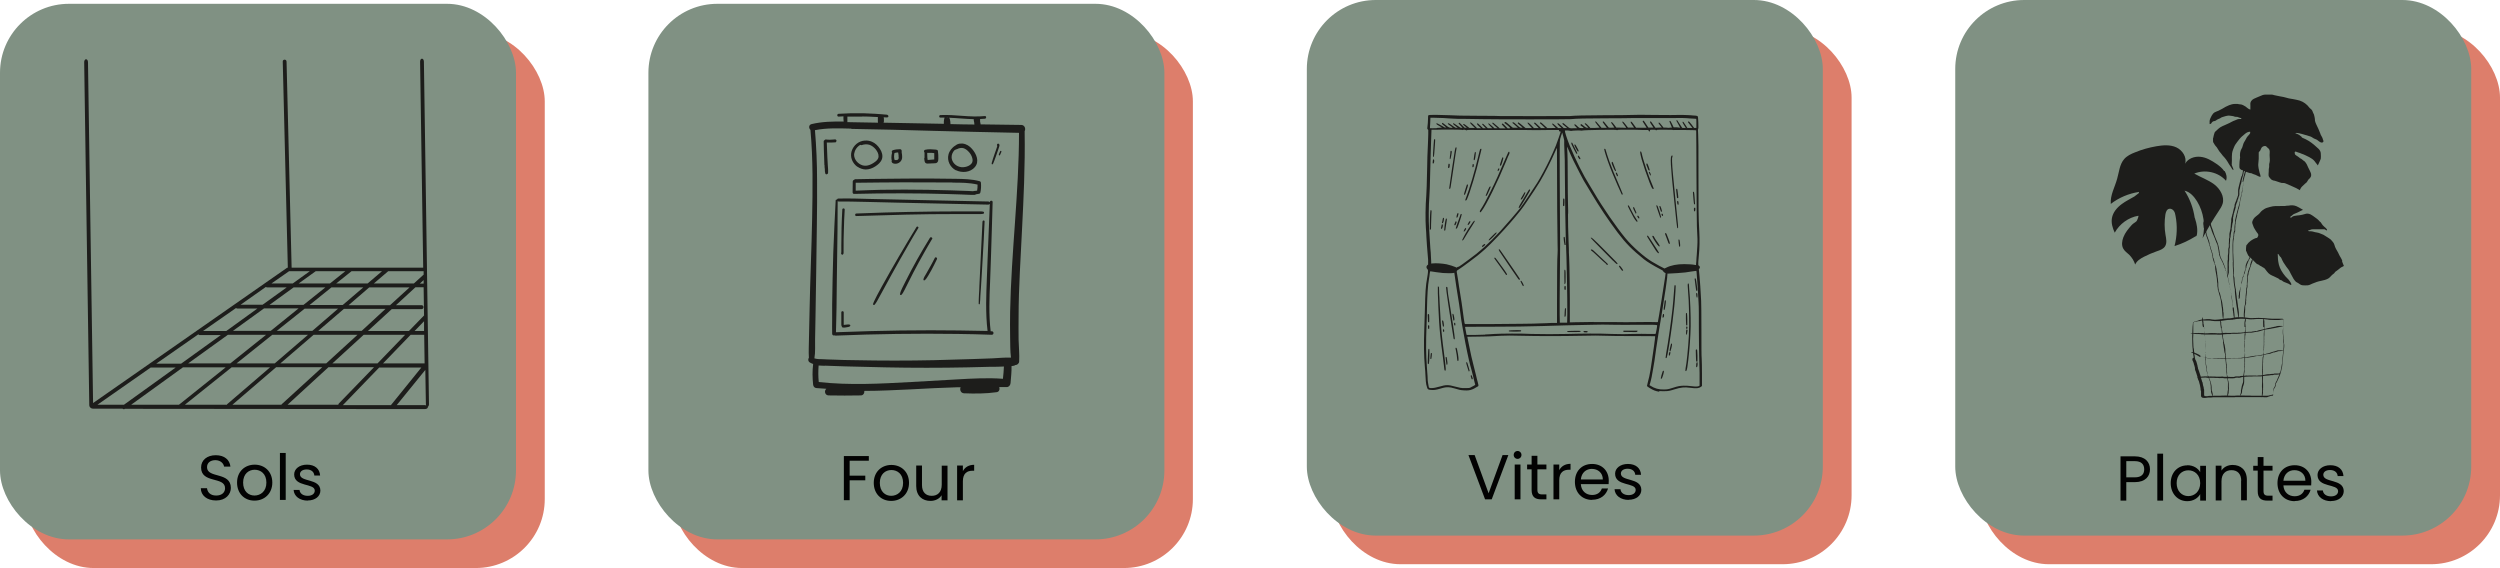 <?xml version="1.0" encoding="UTF-8"?>
<svg id="Calque_1" data-name="Calque 1" xmlns="http://www.w3.org/2000/svg" viewBox="0 0 177.28 40.28">
  <defs>
    <style>
      .cls-1 {
        fill: #020202;
      }

      .cls-2 {
        fill: #dd7e6b;
      }

      .cls-3 {
        fill: #1d1d1b;
      }

      .cls-4 {
        fill: #809183;
      }
    </style>
  </defs>
  <rect class="cls-2" x="1.75" y="2.3" width="36.88" height="37.98" rx="4.89" ry="4.89"/>
  <rect class="cls-2" x="47.73" y="2.3" width="36.86" height="37.98" rx="4.89" ry="4.89"/>
  <rect class="cls-2" x="94.42" y="2.03" width="36.88" height="37.98" rx="4.89" ry="4.89"/>
  <rect class="cls-2" x="140.4" y="2.03" width="36.88" height="37.98" rx="4.89" ry="4.89"/>
  <rect class="cls-4" y=".27" width="36.59" height="37.98" rx="4.89" ry="4.89"/>
  <rect class="cls-4" x="45.98" y=".27" width="36.59" height="37.98" rx="4.89" ry="4.89"/>
  <rect class="cls-4" x="92.67" width="36.59" height="37.98" rx="4.89" ry="4.89"/>
  <rect class="cls-4" x="138.65" width="36.59" height="37.98" rx="4.89" ry="4.89"/>
  <g>
    <path class="cls-1" d="M59.84,32.34h1.77v.33h-1.36v1.06h1.11v.33h-1.11v1.41h-.41v-3.14Z"/>
    <path class="cls-1" d="M63.19,35.52c-.7,0-1.23-.5-1.23-1.28s.55-1.27,1.25-1.27,1.25,.49,1.25,1.27-.56,1.28-1.26,1.28Zm0-.36c.43,0,.85-.29,.85-.92s-.41-.91-.83-.91-.82,.29-.82,.91,.38,.92,.81,.92Z"/>
    <path class="cls-1" d="M67.18,35.48h-.41v-.36c-.16,.26-.46,.4-.79,.4-.57,0-1.01-.35-1.01-1.06v-1.45h.41v1.39c0,.5,.27,.76,.69,.76s.71-.26,.71-.79v-1.35h.41v2.47Z"/>
    <path class="cls-1" d="M68.28,35.48h-.41v-2.47h.41v.4c.14-.27,.41-.45,.8-.45v.42h-.11c-.39,0-.69,.18-.69,.75v1.34Z"/>
  </g>
  <g>
    <path class="cls-3" d="M58.56,27.61c-.12,.14-.05,.42,.19,.43,.76,.02,1.52,.01,2.29,0,.19,0,.27-.18,.25-.32,1.11,0,2.21-.06,3.32-.11,1.11-.06,2.22-.12,3.33-.15,.06,0,.12,0,.18,0-.08,.16,0,.42,.24,.43,.77,.03,1.56,.03,2.32-.08,.18-.03,.23-.21,.18-.36,.17,0,.35,0,.52,0,.16,0,.26-.12,.28-.28,.03-.4,.08-.8,.07-1.21,.05,0,.09-.01,.14-.02,.05,0,.09-.03,.12-.05,.13,0,.27-.1,.28-.25,.03-.52-.03-1.04-.04-1.56,0-.54-.01-1.08,0-1.62,0-1.06,.04-2.12,.09-3.18,.1-2.1,.23-4.2,.3-6.3,.04-1.21,.06-2.42,.04-3.63,0-.02,0-.03,0-.05,.09-.16,.01-.43-.23-.44-.96-.01-1.93-.03-2.89-.04-.02-.07-.03-.13-.04-.2,0,0,0,0,0,0,0,0,0,0,0-.01,0-.01,0-.02,0-.03,0-.02,0-.04,0-.07,0-.02,0-.05,0-.07,.11,0,.22-.01,.34-.02,.12-.01,.12-.2,0-.19-1.05,.11-2.1-.12-3.15-.07-.12,0-.12,.19,0,.18,.1,0,.19,0,.29,0-.03,.09-.04,.17-.05,.26,0,.05,0,.1,0,.15,0,0,0,.02,0,.03-1.43-.02-2.86-.05-4.28-.08,.02-.02,.02-.06,.03-.09,0-.04,0-.09,0-.13,0-.06,0-.11-.02-.16,.02,0,.04,0,.06,0,.07,0,.15,.02,.22,0,.09-.02,.07-.14,0-.17-.07-.03-.15-.02-.22-.03-.07,0-.15-.01-.22-.02-.14-.01-.28-.02-.42-.03-.29-.02-.58-.03-.87-.04-.58-.01-1.16,0-1.74,.04-.13,0-.13,.21,0,.2,.11,0,.22-.01,.34-.02,0,.06,0,.12,0,.18,0,.04,0,.09,.01,.13,0,.02,0,.04,.01,.06,0,0,0,0,0,0-.77-.01-1.53,0-2.28,.18-.21,.05-.21,.29-.08,.41,.19,2.09,.16,4.19,.12,6.29-.04,2.15-.14,4.3-.18,6.45-.01,.62-.03,1.23-.04,1.85,0,.3-.01,.6-.02,.9,0,.22-.01,.45,.01,.67-.07,.1-.07,.24,.06,.33,.08,.05,.16,.08,.24,.11,0,0,0,.01,0,.02-.06,.48-.05,.96,0,1.45,.02,.14,.1,.23,.24,.24,.24,.02,.47,.04,.7,.05Zm8.63-19.26s-.03,.02-.04,.03c0,0,0,0-.01,0,0-.01,0-.02,.01-.03,.01,0,.03,0,.04,0Zm.16,.07s-.03-.05-.05-.07c.58,.02,1.16,.09,1.75,.1,0,.02,0,.04,0,.06,0,.05,.02,.1,.03,.16,0,.03,0,.05,.01,.08,0,.03,0,.06,.01,.08,0,0,0,0,0,0-.57,0-1.14-.02-1.7-.03,0,0,0,0,0-.01,0-.12-.02-.25-.05-.37Zm-6.2-.16c.29,0,.58,.01,.87,.03,.08,0,.16,0,.23,.01,0,0,0,0,0,0,0,.07,0,.13,0,.2,0,.03,0,.07,0,.1,0,.03,0,.05,.01,.08,0,0,0,.01,0,.02-.56-.01-1.12-.02-1.67-.03-.17,0-.33,0-.5-.01,0-.13,0-.26,0-.38,0,0,0,0,0-.01,.35,0,.7-.01,1.06,0Zm-.78,.88c.98,.02,1.96,.04,2.93,.06,1.92,.05,3.84,.11,5.75,.15,1.07,.02,2.14,.04,3.21,.07,0,4.24-.55,8.46-.63,12.7-.01,.59-.01,1.19,0,1.78,.01,.48,0,.98,.06,1.46-.43-.02-.87,.03-1.3,.05-.46,.02-.92,.04-1.38,.05-.92,.03-1.85,.06-2.77,.08-1.87,.04-3.74,.04-5.61,0-.52,0-1.03-.02-1.54-.04-.26,0-.51-.02-.77-.03-.19,0-.39,0-.57-.06,.08-.44,.04-.93,.05-1.36,.01-.54,.02-1.08,.03-1.63,.02-1.07,.04-2.13,.05-3.2,.02-2.15,.08-4.3,.06-6.46,0-1.18-.05-2.35-.15-3.53,.85-.17,1.71-.13,2.57-.11Zm-1.89,16.79c.48,.02,.95,.03,1.43,.05,.96,.03,1.92,.05,2.88,.07,1.94,.04,3.89,.04,5.83,0,.53-.01,1.07-.03,1.6-.04,.32,0,.65,0,.97-.02-.02,.29-.03,.58-.07,.87-1.06-.08-2.15-.02-3.2,.04-1.11,.06-2.22,.13-3.33,.19-2.16,.12-4.37,.24-6.53,0-.04-.39-.04-.78-.01-1.17,.14,0,.29,.01,.43,.02Z"/>
    <path class="cls-3" d="M60.8,11.82c.17,.12,.37,.19,.58,.2,.25,0,.49-.09,.69-.22,.2-.13,.39-.29,.47-.52,.08-.24,0-.51-.14-.72-.14-.22-.33-.41-.57-.51-.15-.06-.32-.1-.49-.08-.01,0-.02,0-.03,0-.43,.03-.79,.34-.92,.75-.13,.42,.06,.86,.41,1.11Zm-.22-.93c.03-.26,.21-.5,.43-.62,.03,.02,.06,.03,.09,.02,.18-.06,.37-.08,.56-.02,.17,.06,.32,.18,.43,.31,.11,.14,.22,.32,.21,.51,0,.18-.14,.32-.28,.41-.29,.21-.65,.35-.99,.17-.29-.15-.5-.45-.46-.79Z"/>
    <path class="cls-3" d="M67.79,12.07c.43,.21,1.01,.16,1.33-.21,.36-.4,.12-.95-.19-1.3-.17-.2-.4-.35-.67-.38-.11-.01-.24,0-.34,.04-.06,.02-.12,.06-.17,.1,0,0,0,0,0,0-.24,.14-.43,.39-.49,.63-.12,.45,.12,.92,.53,1.13Zm-.1-1.41s.02-.02,.04-.04c.02,0,.04,0,.06-.02,.04-.02,.07-.02,.11-.04,.03-.01,.06-.03,.09-.04,.08-.02,.13-.03,.22-.03,.14,0,.29,.09,.4,.19,.13,.12,.24,.26,.3,.42,.05,.13,.09,.28,.03,.42-.07,.15-.23,.24-.38,.29-.17,.05-.34,.07-.51,.02-.31-.08-.56-.35-.57-.68,0-.2,.08-.36,.21-.51Z"/>
    <path class="cls-3" d="M63.22,11.43s.02,.1,.07,.13c.03,.02,.06,.03,.09,.04,.12,.03,.26,.01,.37-.06,.12-.07,.2-.19,.22-.33,.01-.09,0-.18-.01-.27,0-.04-.01-.08-.02-.12,0-.02,0-.03,0-.05,0-.02,0-.04,0-.07,0-.07-.05-.12-.12-.12-.17,0-.34,.02-.5,.07-.06,.02-.1,.08-.08,.14,0,.01,0,.02,.02,.03-.03,.11-.05,.23-.05,.35,0,.08,.01,.16,.03,.24Zm.51-.25s0,.02,0,.02c0,.01,0,.02-.01,.04,0,0,0,0,0,0,0,0,0,0,0,0,0,0,0,.02-.01,.03,0,0,0,.01-.01,.02,0,0,0,0-.01,.01,0,0-.01,.01-.02,.02,0,0,0,0-.01,0-.01,0-.03,.02-.04,.03,0,0-.01,0-.02,0,0,0-.01,0-.02,0,0,0-.02,0-.03,0,0,0-.01,0-.02,0-.01,0-.03,0-.05,0,0,0-.01,0-.02,0,0,0-.02,0-.02,0,0,0,0,0,0,0-.03-.09-.04-.17-.04-.26,0-.08,.01-.16,.03-.24,.09-.02,.17-.04,.26-.04,.01,.07,.02,.14,.03,.21,0,0,0,0,0,0,0,0,0,0,0,.01,0,.01,0,.03,0,.04,0,.02,0,.05,0,.07Z"/>
    <path class="cls-3" d="M65.54,11.2c0,.08,.01,.17,.03,.25,.02,.1,.1,.15,.2,.15,.07,0,.15,0,.23-.01,.08,0,.15,0,.23-.01,.08,0,.18,0,.24-.07,.06-.07,.07-.16,.07-.25,0-.18,0-.36-.03-.55,0-.06-.07-.09-.13-.1-.26-.02-.52-.05-.77,.01-.1,.02-.11,.14-.05,.2,0,.13,0,.25,0,.38Zm.71-.34s0,.06,0,.09c0,.06,0,.13,0,.19,0,.06,0,.11,0,.17-.01,0-.02,0-.03,0-.13,.01-.26,.02-.39,.03-.02,0-.03,0-.05,0,0-.06-.02-.11-.02-.17,0-.11-.01-.22-.01-.33,.07,0,.15,0,.22,0,.09,0,.18,0,.28,.02Z"/>
    <path class="cls-3" d="M59.26,14.19c-.07,1.24-.12,2.47-.17,3.71-.04,1.23-.06,2.46-.08,3.69,0,.34,0,.69,0,1.03,0,.35-.01,.7,0,1.05,0,.1,.1,.14,.17,.11,.02,.01,.04,.02,.07,.02,1.44-.06,2.89-.1,4.33-.12,1.43-.02,2.87-.02,4.31,0,.81,.01,1.62,.03,2.44,.06,.16,0,.16-.25,0-.25-.03,0-.05,0-.08,0-.14-1.17-.09-2.35-.04-3.52,.05-1.2,.08-2.41,.12-3.61,.02-.68,.04-1.35,.06-2.03,0-.13-.19-.13-.2,0,0,0,0,.01,0,.02-.02-.04-.05-.06-.1-.06-1.39-.03-2.77-.06-4.16-.09-1.38-.03-2.77-.06-4.15-.09-.77-.02-1.55-.05-2.33-.03-.06,0-.09,.04-.1,.08-.03-.02-.09,0-.09,.04Zm.19,.1c.69-.01,1.38,.02,2.07,.03l2.08,.05c1.38,.03,2.77,.06,4.15,.09l2.34,.05s.08-.02,.1-.05c-.05,1.15-.09,2.3-.14,3.46-.03,.6-.05,1.21-.07,1.81-.02,.59-.05,1.19-.05,1.78,0,.66,.02,1.31,.1,1.96-1.34-.03-2.69-.05-4.03-.05-1.44,0-2.87,.02-4.3,.06-.81,.02-1.62,.05-2.42,.08,.01-.28,.01-.56,.02-.83,0-.31,.01-.61,.02-.92,0-.62,.01-1.24,.02-1.85,.02-1.23,.03-2.46,.05-3.69,0-.67,0-1.34,.01-2.01,.02,.02,.04,.03,.08,.03Z"/>
    <path class="cls-3" d="M60.6,12.74s-.06,.01-.07,.03c-.03,.02-.06,.05-.06,.09,0,.26,0,.52-.01,.78,0,.06,.05,.12,.11,.11,1.11-.03,2.23-.04,3.34-.04,1.11,0,2.22,.02,3.32,.05,.31,.01,.62,.02,.93,.03,.16,0,.31,.01,.47,.02,.16,0,.32,.02,.48,.01,.04,0,.07-.02,.09-.04,.08-.01,.15-.03,.23-.04,.04,0,.08-.05,.09-.09,.05-.22,.06-.45,.04-.68,0-.06-.04-.11-.09-.12-.55-.15-1.12-.16-1.68-.17-.58-.01-1.16-.02-1.74-.02-1.16,0-2.32,0-3.48,.02-.66,0-1.31,.02-1.97,.03Zm6.94,.21c.59,0,1.2,0,1.78,.14,0,.14,0,.28-.03,.43-.06,0-.11,.02-.17,.02-.04,0-.07,0-.11,.02,0,0-.01,0-.02,0-.23-.02-.46-.02-.69-.03-.28-.01-.56-.02-.83-.03-.56-.02-1.11-.03-1.67-.04-1.12-.02-2.24-.02-3.35,0-.59,.01-1.18,.04-1.77,.06,0-.19,0-.37,0-.56,1.13-.01,2.26-.03,3.38-.03,1.16,0,2.31,0,3.47,.01Z"/>
    <path class="cls-3" d="M65.12,16.17c.05-.08-.08-.15-.13-.07-.85,1.39-1.67,2.79-2.46,4.22-.11,.2-.22,.4-.33,.61-.05,.1-.1,.2-.15,.3-.05,.11-.11,.21-.14,.32-.02,.06,.06,.11,.11,.06,.13-.15,.22-.34,.32-.52,.1-.18,.19-.36,.29-.53,.19-.36,.39-.72,.59-1.08,.39-.71,.79-1.41,1.2-2.12,.23-.4,.46-.8,.7-1.19Z"/>
    <path class="cls-3" d="M66.1,16.96c.06-.1-.1-.2-.16-.09-.62,1-1.2,2.03-1.73,3.09-.07,.15-.15,.29-.22,.44-.07,.15-.15,.3-.17,.47,0,.05,.07,.07,.1,.04,.1-.1,.16-.23,.23-.36,.07-.13,.13-.27,.2-.4,.13-.26,.27-.53,.4-.79,.27-.52,.55-1.03,.84-1.54,.16-.29,.33-.57,.5-.86Z"/>
    <path class="cls-3" d="M66.29,18.29c-.13,.26-.27,.52-.42,.78-.07,.12-.14,.25-.21,.37-.07,.12-.17,.26-.18,.39,0,.04,.05,.07,.08,.05,.11-.07,.19-.22,.26-.33,.08-.13,.15-.25,.22-.38,.14-.26,.27-.52,.4-.79,.05-.1-.1-.19-.15-.09Z"/>
    <path class="cls-3" d="M59.64,17.92s0,.1,.05,.13c.07,.05,.12-.04,.13-.1,0-.11,0-.23,0-.34,0-.43,0-.86,.02-1.29,.01-.49,.03-.97,.06-1.46,0-.11-.17-.11-.17,0-.05,.86-.07,1.73-.07,2.59,0,.1,0,.2,0,.3,0,.06,0,.11,0,.17Z"/>
    <path class="cls-3" d="M69.67,15.71c-.08,1.52-.15,3.04-.22,4.56,0,.21-.02,.42-.03,.62,0,.22-.03,.44-.02,.65,0,.04,.07,.06,.08,.01,.03-.18,.03-.38,.04-.56,.01-.19,.02-.38,.04-.57,.02-.38,.04-.77,.07-1.15,.04-.76,.09-1.51,.13-2.27,.02-.43,.04-.87,.06-1.3,0-.09-.14-.09-.14,0Z"/>
    <path class="cls-3" d="M59.69,23.18c.05,.05,.12,.06,.18,.05,.07,0,.14-.02,.21-.03,.06-.01,.15-.02,.2-.07,.03-.03,.02-.08-.01-.1-.05-.03-.12-.02-.17-.02-.06,0-.12,.01-.18,.02-.03,0-.05,0-.08,.01,0,0,0,0-.01,0,0,0,0,0,0,0,0-.01,0-.04,0-.06,0-.03,0-.06,0-.1,0-.24,0-.49,0-.73,0-.11-.17-.11-.17,0,0,.29,0,.57,0,.86,0,.06,.01,.12,.05,.17Z"/>
    <path class="cls-3" d="M60.74,15.32c1.17-.04,2.34-.07,3.51-.1,1.17-.03,2.34-.04,3.51-.04,.33,0,.66,0,.99,0,.16,0,.32,0,.48,0,.17,0,.34,.01,.5-.02,.07-.02,.07-.13,0-.15-.14-.03-.29-.02-.43-.02-.15,0-.29,0-.44,0-.29,0-.59,0-.88,0-.59,0-1.17,0-1.76,.01-1.17,.01-2.34,.04-3.51,.07-.66,.02-1.32,.04-1.98,.07-.12,0-.12,.19,0,.18Z"/>
    <path class="cls-3" d="M70.4,11.64c.05-.07,.07-.17,.11-.25,.03-.09,.06-.18,.1-.27,.06-.17,.12-.35,.18-.52,.03-.08,.06-.17,.08-.25,.01-.06,0-.14-.06-.16-.1-.03-.15,.1-.09,.15,0,0,0,.01,0,.02-.01,.03-.02,.06-.03,.09-.02,.05-.04,.1-.05,.15-.04,.11-.08,.23-.12,.34-.04,.11-.07,.22-.11,.33-.02,.06-.03,.11-.05,.17-.02,.06-.04,.11-.04,.17,0,.05,.06,.06,.09,.02Z"/>
    <path class="cls-3" d="M70.84,10.91s0,.02-.01,.03c0,.01,0,.03,0,.04,0,.04,.05,.06,.07,.03,0,0,.02-.02,.02-.03,0,0,0-.02,.01-.03,0-.02,.02-.04,.03-.06,.02-.04,.03-.08,.05-.12,.01-.03,0-.06-.02-.07-.01,0-.03,0-.04,0-.02,0-.02,.02-.03,.03-.02,.04-.03,.08-.05,.12,0,.02-.02,.04-.03,.06Z"/>
    <path class="cls-3" d="M58.47,11.71c0,.09,0,.19,.02,.28,0,.1,0,.2,.03,.3,.03,.12,.19,.08,.2-.03,.01-.09,0-.19,0-.28,0-.09-.01-.19-.02-.28-.01-.18-.02-.37-.03-.55-.02-.35-.03-.69-.04-1.04,.1,0,.2,0,.3,0,.06,0,.12,0,.19-.01,.01,0,.03,0,.04,0,0,0,.01,0,.02,0,0,0,0,0,0,0-.01,0,0,0,0,0,.04,0,.08,0,.1-.03,.01-.01,.02-.03,.03-.05,0,0,0,0,0,0,0,0,0,0,0,0,.02-.03,.01-.07-.01-.09-.01-.02-.03-.03-.05-.04-.03-.01-.06-.01-.09,0-.2,.02-.4,.03-.6,0-.04,0-.07,.02-.09,.05-.03,.01-.06,.04-.06,.09,0,.38,.02,.75,.03,1.13,0,.18,.02,.37,.02,.55Z"/>
    <path class="cls-3" d="M59.31,10.01s0,0,0,0h0Z"/>
    <path class="cls-3" d="M59.3,9.92s0,0,0,0c0,0,0,0,0,0,0,0,.01,.01,0,0Z"/>
  </g>
  <g>
    <path class="cls-1" d="M151.38,34.19h-.6v1.31h-.41v-3.14h1.01c.74,0,1.08,.41,1.08,.92,0,.48-.31,.91-1.08,.91Zm0-.34c.47,0,.67-.22,.67-.57s-.2-.58-.67-.58h-.6v1.15h.6Z"/>
    <path class="cls-1" d="M152.98,32.17h.41v3.33h-.41v-3.33Z"/>
    <path class="cls-1" d="M155.1,32.99c.46,0,.77,.23,.92,.49v-.45h.41v2.47h-.41v-.46c-.15,.27-.47,.5-.92,.5-.66,0-1.17-.52-1.17-1.28s.51-1.26,1.17-1.26Zm.08,.36c-.45,0-.83,.33-.83,.91s.38,.92,.83,.92,.84-.34,.84-.92-.39-.91-.84-.91Z"/>
    <path class="cls-1" d="M158.93,34.1c0-.5-.27-.76-.69-.76s-.71,.26-.71,.79v1.36h-.41v-2.47h.41v.35c.16-.26,.46-.4,.79-.4,.57,0,1.01,.35,1.01,1.06v1.45h-.41v-1.4Z"/>
    <path class="cls-1" d="M160.1,33.37h-.32v-.34h.32v-.62h.41v.62h.64v.34h-.64v1.45c0,.24,.09,.33,.34,.33h.3v.35h-.37c-.44,0-.68-.18-.68-.67v-1.45Z"/>
    <path class="cls-1" d="M162.72,35.54c-.7,0-1.22-.5-1.22-1.28s.5-1.27,1.22-1.27,1.18,.5,1.18,1.18c0,.09,0,.16-.01,.25h-1.97c.03,.5,.38,.77,.8,.77,.37,0,.6-.19,.69-.46h.44c-.13,.45-.52,.8-1.13,.8Zm-.8-1.45h1.56c0-.48-.36-.75-.78-.75-.4,0-.73,.26-.78,.75Z"/>
    <path class="cls-1" d="M165.31,35.54c-.58,0-.98-.31-1.01-.76h.42c.02,.24,.23,.42,.58,.42,.32,0,.5-.16,.5-.37,0-.55-1.46-.23-1.46-1.15,0-.38,.36-.69,.91-.69s.9,.29,.93,.77h-.41c-.02-.25-.21-.43-.54-.43-.3,0-.48,.14-.48,.34,0,.58,1.43,.27,1.45,1.15,0,.41-.36,.71-.9,.71Z"/>
  </g>
  <g>
    <g>
      <g>
        <g>
          <path class="cls-3" d="M158.22,21.58v-.02s0,0,0,.02Z"/>
          <path class="cls-3" d="M157.01,16.83h0s0,0,0,0Z"/>
          <polygon class="cls-3" points="158.22 20.81 158.22 20.81 158.22 20.82 158.22 20.81"/>
          <path class="cls-3" d="M158.32,21.81c-.02-.26,0-.33-.04-.6,0-.06-.02-.13-.03-.2-.01-.07-.03-.13-.04-.19-.02-.06-.03-.16-.05-.23v-.03s-.01-.05-.01-.08h0s-.02-.07-.02-.09h0s0-.04,0-.04h0c-.02-.05-.03-.12-.04-.18h0c-.01-.12-.04-.16-.05-.27h0c-.04-.13-.03-.22-.08-.36,0,.02,0,0,0,0-.02-.07-.04-.13-.05-.13-.01-.05,0-.04,0-.05,0,0-.02-.04-.03-.08v.02s-.02-.07-.03-.11v.02c-.02-.06,0-.02-.02-.07h0c-.02-.07-.03-.12-.05-.2-.05-.15-.12-.31-.19-.46-.03-.07-.07-.15-.11-.22-.03-.07-.05-.14-.06-.22h0s-.03-.09-.02-.1v-.03s-.01-.03,0-.01c0-.03,0-.03-.01-.05v-.03c-.02-.13-.04-.23-.07-.37-.03-.16-.15-.44-.22-.6-.1-.22-.16-.5-.26-.73,0,0-.01-.03-.01-.03-.02-.07-.05-.14-.06-.22,0,0-.01-.07-.03-.15-.01-.09-.03-.2-.05-.29-.02-.09-.04-.14-.05-.13,0,.02,0,.11,0,.32h0c.01,.12,.02,.2,.05,.28-.01,.02,.03,.1,.03,.13h0c.03,.07,.04,.15,.08,.22,0,0,0,0-.01-.02,.02,.05,.05,.12,.04,.13,.05,.12,.11,.29,.15,.36h0s.02,.05,.04,.1c0,0,0,0,0,0,.03,.04,.05,.14,.07,.18h0s.04,.1,.04,.1v-.04s0,.08,.04,.14c.02,.07,.07,.12,.09,.19,.02,.03-.02-.03,0,.02,0,0-.01-.02-.01,0,.02,.05,.01,.08,.03,.14h0c.03,.08,.02,.15,.04,.2,.02,.08,0,.06,.02,.14v.03s.01,.02,.02,.07c0,0,0,.05,0,.03,0,.05,.02,.09,.04,.14,0,.03,.02,.05,.03,.08,0,.03,.02,.05,.03,.09,.02,.02,.04,.08,.06,.09,0,0,.05,.11,.01,.05,0,0,0-.01,0-.01h0c.02,.06,.06,.11,.08,.17,0-.02-.02-.04,0-.03l.02,.06h0s.03,.08,.03,.08h0s.01,.05,.04,.09c.01,.02,0-.04,.01,0,.02,.06,.04,.15,.07,.23,0,0,.01,.01,.02,.03h0c.04,.08,0,.04,.03,.12h0s.02,.01,.02,.01c.03,.07,0,.04,.04,.12,0-.03,0-.02,.02,.02h0s.01,.02,.01,.03c0-.01,0,0,0,.03v-.02s.01,.06,.01,.06c0,.05,.03,.12,.03,.14,0,0,.02,.1,.03,.12,0-.02,0,.04,0,.02,.01,.03,.03,.1,.03,.14h0c.02,.11,.05,.19,.06,.3,0,0,.01,.05,.02,.03,.03,.11,.02,.2,.05,.24,.01,.05,0,.06,0,.09h0c.02,.08,.02,.11,.04,.18,0,.03,.02,.04,.03,.1,0-.02,0,0,0,.03,0-.01,0-.02,0,.01,0,0,0,.01,0,.02,0,0,0,0,0,0,0,.04,0,.03,0,.01,0,0,0,0,0,0,0,.04,.02,.11,.01,.12,.02,.11,.04,.2,.05,.29,0,.01,0-.01-.01-.04v.07s0-.04,0-.06c0,.08,.03,.17,.03,.26v.02s0,0,0,0c0,0,0,.02,0,.04,0,.01-.01,0,0,.05,0,.04,.01,.11,.02,.16,0-.03,0-.02,0,0,0,.02,0,.04,0,.06h0s.01,.06,.02,.07c0,.01,0-.04-.01-.04,0,.1,0,.05,.01,.14,0,.05,0,0,.01,.01,0,.05,.01,.09,.01,.14v-.02c.02,.08,.02,.14,.02,.19,.03,.16,.05,.24,.06,.28,.01,.04,.02,.04,.02,.01,0-.02,0-.07,0-.1,0-.04,0-.07,0-.07,0-.25-.04-.37-.06-.67Z"/>
        </g>
        <g>
          <path class="cls-3" d="M158.96,12.76v.02s0,0,0-.02Z"/>
          <path class="cls-3" d="M158.02,17.96s0,0,0,0c0,0,0,0,0,0Z"/>
          <polygon class="cls-3" points="158.7 13.55 158.71 13.55 158.7 13.54 158.7 13.55"/>
          <path class="cls-3" d="M158.95,12.49c-.02,.07-.04,.12-.05,.18-.01,.05-.02,.09-.04,.14-.02,.09-.04,.18-.08,.32-.02,.07-.04,.14-.05,.21,0,.04-.01,.07-.02,.11,0,.04,0,.07,0,.11,0,.07,0,.18,0,.25,0,0,0,.02-.01,.03,0,.02,0,.05-.02,.07h0s-.03,.08-.03,.1h0s-.02,.04-.02,.04h0c-.02,.06-.04,.13-.06,.18h0c-.03,.06-.04,.1-.06,.14-.02,.04-.03,.08-.05,.15h0s0,.07-.01,.11c0,.03-.01,.06-.02,.08-.02,.06-.04,.11-.05,.19,0-.02,0,0,0,0-.02,.07-.04,.14-.03,.15-.02,.05-.02,.04-.02,.05,0,0,0,.05-.02,.09v-.02s-.02,.08-.03,.12l.02-.02c-.02,.06-.02,.01-.03,.07h0s-.02,.08-.03,.11c-.01,.03-.02,.07-.02,.12,0,.02,0,.04,0,.06,0,.02,0,.04,0,.06,0,.04-.02,.08-.02,.13-.01,.09-.02,.18-.02,.27,0,.09-.02,.17-.04,.25-.02,.08-.04,.17-.05,.25h0s0,.04,0,.06c0,.02,0,.05,0,.05,0,.01,0,.02,0,.04,0,0,0,.03,0,.01,0,.03,0,.03,0,.06v.04s-.03,.07-.03,.1c0,.04,0,.07,0,.1,0,.02,0,.03,0,.04,0,.01,0,.03,0,.05,0,.04-.01,.07-.01,.11,0,.05,0,.1,0,.16,0,.03,0,.06,0,.08,0,.03,0,.05-.02,.08,0,.03-.02,.06-.02,.1,0,.04,0,.07,0,.1,0,.03,0,.06,0,.08,0,.02,0,.05,0,.07,0,.06-.02,.13-.03,.21,0,.07,0,.14,0,.21,0,.02,0,.03,0,.05,0,.02,0,.04-.01,.05,0,.04-.01,.07-.01,.11,0,.07,0,.14,0,.21,0,0,0,.03,0,.03v.25s0,.07,0,.17c0,.02,0,.05,0,.08,0,.02,0,.05,0,.08,0,.05-.01,.1-.02,.15-.01,.1,0,.17,.02,.15,0,0,0-.04,.02-.09,0-.03,.01-.06,.03-.1,.01-.04,.03-.09,.04-.15h0s0-.03,0-.04c0-.02,0-.03,0-.04,0-.03,0-.05,0-.08,0-.05,0-.09,0-.14,.01-.01,0-.11,0-.14h0c-.01-.08,0-.17,0-.24,0,0,0,0,0,.02,0-.06,0-.13,.01-.14,0-.03,0-.07,.01-.11,0-.02,0-.04,0-.06,0-.02,0-.04,0-.06,0-.08,0-.15,0-.19h0s0-.06,.01-.11c0,0,0,0,0,0,0-.03,0-.07,.01-.11,0-.04,0-.08,0-.1h0s0-.07,0-.11c0,.01,0,.02,0,.04,0,0,0-.03,0-.05,0-.03,.02-.06,.03-.1,0-.02,0-.04,0-.06,0-.02,0-.04,0-.06,0-.04-.01-.08-.01-.12,0-.04,.01,.03,0-.02,0,0,0,.03,.01,.01,0-.05,0-.09,.01-.15h0s0-.05,.01-.07c0-.02,0-.04,0-.06,0-.04,0-.07,0-.1,0-.09,.03-.05,.03-.15,0-.01,0-.02,.01-.04,0-.02,0-.03,0-.04,0,0,0-.02,0-.04,0,0,0-.05,.01-.03,.01-.09,.02-.2,.06-.32,0-.03,.01-.1,0-.12,0,0,.02-.13,.02-.06,0,0,0,.02,0,.02h0c.02-.07,0-.13,.02-.2,0,.02,0,.05,0,.03v-.07s.01,.01,.01,.01c0-.03,0-.07,.01-.1h0s.03-.05,.03-.11c0-.03-.02,.05,0,0,0-.03,.02-.08,.01-.13,0-.05,0-.09,0-.12,0,0,0-.02,0-.04h0c.01-.09,.02-.03,.03-.12h0s0-.02,0-.02c0-.08,.02-.04,.03-.13,0,.03-.02,.01,0-.03h0s0-.02,.01-.04c0,.01,0,0,.02-.02v.03s0-.07,0-.07c.02-.05,.04-.13,.05-.15,0,0,.04-.11,.03-.14,0,.02,.02-.04,.02-.02,0-.02,0-.05,0-.08,0-.03,0-.06,.01-.07h0c.03-.1,.06-.19,.11-.3,0,0,.02-.05,0-.04,.03-.12,.09-.2,.08-.25,0-.02,.02-.04,.02-.05,0-.01,.01-.02,.02-.04h0s.02-.07,.02-.1c0-.03,0-.06,0-.1,0-.04-.01-.04,0-.11,0,.02,0,0,0-.03,0,.02,0,.02,0-.01,0,0,0-.01,0-.02,0,0,0,0,0,0,0-.04,0-.03,0-.01,0,0,0,0,0,0,.01-.04,.02-.12,.03-.12,.02-.12,.04-.21,.06-.32,0-.01,0,.01,0,.04,0-.02,.01-.05,.02-.07,0,0,0,.04-.01,.07,.03-.08,.03-.18,.06-.28v-.02s0,0,0,0c0,0,0-.02,0-.04,0-.01,.01,0,.02-.05,.01-.04,.02-.11,.04-.16,0,.03,0,.02,0,0,0-.02,.02-.04,.02-.06h0s.01-.07,.01-.08c0-.01,0,.04,0,.05,.03-.1,.02-.05,.04-.15,0-.06,0,0,0-.02,0-.05,.01-.1,.03-.15v.02c0-.09,.03-.14,.05-.2,.02-.08,.04-.15,.05-.2,0-.05,0-.08,0-.1-.01-.04-.02-.04-.02-.01,0,.02,0,.06-.02,.09-.01,.03-.02,.06-.02,.06-.03,.06-.05,.12-.07,.17-.02,.05-.03,.11-.04,.16-.01,.05-.02,.11-.03,.17-.01,.06-.03,.12-.06,.2Z"/>
        </g>
        <g>
          <path class="cls-3" d="M156.55,16.69v.02s0,0,0-.02Z"/>
          <path class="cls-3" d="M157.6,21.2h0s0,0,0,0Z"/>
          <polygon class="cls-3" points="156.71 17.39 156.71 17.39 156.7 17.38 156.71 17.39"/>
          <path class="cls-3" d="M156.4,16.5s.01,.06,.02,.08c0,0,0,.01,0,.02h0s0,.02,0,.03c0,.01,0,.02,.01,.03,.02,.04,.03,.08,.04,.11,.03,.07,.05,.15,.1,.27,0,.01,.01,.03,.02,.04h0s0,.01,0,.01v.02s.03,.06,.03,.09c.02,.06,.04,.12,.05,.18,.03,.05,.04,.15,.07,.21v.03s.02,.05,.02,.07h0s.02,.07,.03,.08h0s.01,.04,.01,.04h0c.02,.05,.03,.11,.05,.16h0c.02,.11,.04,.15,.05,.25h0s0,.01,0,.02c0,0,0,0,0,0h0s0,.02,0,.02c0,.01,0,.03,.01,.04,0,.03,.01,.05,.02,.08,.01,.05,.02,.1,.05,.17,0-.02,0,0,0,0,.02,.06,.03,.12,.05,.12,.01,.04,0,.04,0,.04,0,0,.02,.04,.03,.07v-.02s.02,.1,.02,.1v-.02c.01,.05,0,.02,0,.07h0c.01,.07,0,.12,.01,.19,.05,.3,.12,.61,.13,.9h0s.02,.09,.02,.1v.03s0,.03,0,.01c0,.03,0,.03,0,.05v.03c0,.06,0,.11,.02,.17,0,.03,0,.06,.01,.08v.02s0,.02,0,.02v.02s.02,.03,.02,.04c.03,.15,.12,.41,.16,.57,.06,.22,.06,.49,.11,.72,0,0,0,.03,0,.03,0,.07,.01,.14,.02,.21,0,0,0,.06,.01,.15,0,.08,.02,.19,.03,.27,.02,.16,.04,.22,.06-.18h0c0-.11,0-.19-.03-.27,.01-.01,0-.1,0-.12h0c-.02-.07,0-.15-.03-.21,0,0,0,0,0,.02,0-.05-.02-.12-.01-.12-.02-.12-.04-.29-.07-.36h0s-.01-.05-.03-.1c0,0,0,0,0,0-.02-.05-.03-.14-.04-.17h0s-.02-.1-.02-.1v.04s0-.07-.03-.14c-.01-.06-.06-.12-.08-.19-.02-.03,.02,.02,0-.02,0,0,.01,.02,.01,0,0-.02-.01-.04-.02-.06,0-.01,0-.02,0-.03,0-.01,0-.03-.01-.03,0,0,0,0,0,0-.02-.07,0-.14-.02-.19-.01-.08,.01-.05,0-.13v-.03s0-.02,0-.06c0,0,0-.05,0-.03,0-.09-.03-.18-.03-.29-.01-.02-.01-.08-.02-.1,0,0-.02-.12,0-.05,0,0,0,.02,0,.01h0c0-.06-.02-.11-.03-.18,0,.02,0,.04,0,.03v-.06s0,.01,0,.01v-.09s-.01,.01-.01,.01c0-.04,0-.06-.01-.11,0-.02,0,.04-.01,0,0-.06-.01-.15-.03-.22,0,0,0-.01-.01-.03h0c-.02-.08,0-.04-.02-.11h0s-.02-.01-.02-.01c-.03-.07,0-.04-.03-.12,0,.03,0,.02-.02-.02h0s0-.02-.01-.03c0,.01,0,0,0-.03v.02s0-.04-.01-.06c0-.05-.03-.12-.03-.14,0,0-.02-.1-.04-.12,.01,.02,0-.04,0-.02,0-.01-.02-.04-.03-.06,0-.01,0-.02-.01-.04,0,0,0-.01,0-.02,0,0,0,0,0,0,0,0,0,0,0,0,0,0,0,0,0,0,0,0,0,0,0,0,0,0,0,0,0-.01,0,0,0-.01,0-.02,0-.01,0-.03,0-.04,0-.02-.01-.05-.02-.07-.01-.05-.02-.09-.03-.14,0,0-.01-.05-.02-.03-.03-.1-.03-.19-.07-.22-.01-.05,0-.06-.01-.08h0c-.03-.07-.03-.1-.05-.16-.01-.03-.02-.03-.04-.09,.01,.02,0,0,0-.03,0,.01,0,.02,0-.01,0,0,0,0,0-.01,0,0,0,0,0,0-.01-.03-.01-.03,0-.01,0,0,0,0,0,0,0-.04-.03-.1-.02-.11,0-.03-.02-.05-.02-.07,0-.01,0-.02-.01-.03v-.02s0,0,0,0c0,0,0,0,0-.01-.02-.04-.04-.08-.06-.12,0-.01,.01,0,.02,.03l-.03-.06s.02,.03,.03,.05c-.02-.07-.07-.14-.09-.23v-.02s-.01,0-.01,0c0,0-.01-.02-.02-.03,0-.01,.01,0,0-.05,0,0,0-.02-.01-.03h0s0-.01,0-.01c0,0,0-.01,0-.02,0-.03-.02-.05-.02-.07,0,.02,0,.02,0,0,0-.02,0-.04,0-.05h0s-.02-.06-.02-.07c0-.01,.01,.03,.02,.04-.02-.09,0-.04-.03-.13-.02-.05,0,.01-.02-.01-.01-.04-.02-.08-.03-.13v.02s-.02-.07-.03-.1c0,0,0-.01,0-.02v-.02s0-.03,0-.04c-.01-.07-.03-.13-.05-.17-.01-.04-.02-.07-.03-.09-.01-.04-.02-.04-.02-.01,0,.02,0,.07,0,.1,0,.04,0,.06,0,.06,0,.06,.01,.11,.02,.15v.02s0,.01,0,.01c0,0,0,.01,0,.02,0,.01,0,.02,0,.03,0,.02,.01,.05,.02,.07,.02,.09,.05,.19,.08,.33Z"/>
        </g>
        <g>
          <path class="cls-3" d="M159.14,13.22v.03s0,0,0-.03Z"/>
          <path class="cls-3" d="M158.54,20.33s0,0,0,0c0,0,0,0,0,0Z"/>
          <polygon class="cls-3" points="158.84 14.29 158.84 14.28 158.84 14.28 158.84 14.29"/>
          <path class="cls-3" d="M159.09,12.86s-.01,.09-.02,.13c0,.04,0,.08-.01,.11-.01,.07-.02,.13-.03,.19-.02,.12-.04,.24-.08,.43-.04,.18-.08,.38-.12,.56-.01,.09-.06,.23-.08,.34l-.02,.04s-.01,.08-.03,.11h0c0,.05-.03,.11-.03,.13h0s-.02,.06-.02,.06h0c-.02,.08-.04,.17-.06,.25h0c-.05,.17-.05,.24-.09,.39h0s0,.05-.01,.07c0,.01,0,.02,0,.03v.02s0,0,0,.01h0s0,.09-.01,.13c-.01,.08-.03,.16-.03,.27,0-.03,0,.01,0,0,0,.03,0,.05,0,.08,0,.03,0,.04,0,.06,0,.03,0,.06,0,.06-.02,.07-.02,.05-.03,.06,0,0-.01,.06-.03,.11v-.03s0,.04,0,.04c0,0,0,.02,0,.03v.02s-.01,.08-.01,.08l.02-.03c-.01,.08-.02,.02-.02,.1h0c-.01,.12-.04,.18-.05,.3-.04,.47,0,.98,0,1.42v.02s.02,.12,0,.14v.05s0,.04,0,.02c0,.05,0,.05,0,.08v.05c0,.19,.02,.34,.03,.54,0,.03,0,.06,0,.1,0,.02,0,.04,0,.05,0,.02,0,.04,0,.06,0,.08,.01,.16,.02,.25,.01,.17,.03,.34,.05,.47,.02,.09,.03,.18,.05,.28,0,0,0,0,0,.01v.02s0,.04,0,.04c0,.02,0,.05,0,.07,0,.05,0,.1,.01,.15,.02,.19,.04,.39,.07,.57,0,.01,0,.04,0,.04l.05,.33s.06,.4,.1,.65c.02,.12,.04,.21,.05,.19,0-.02,.01-.15,0-.46h0c-.02-.17-.03-.29-.06-.41,.01-.02-.02-.15-.02-.19h0c-.03-.11-.02-.23-.05-.33,0,0,0,0,0,.03-.01-.08-.03-.18-.02-.19-.01-.09-.03-.2-.04-.31,0-.05-.01-.1-.02-.14,0-.01,0-.02,0-.03,0,0,0-.01,0-.02,0,0,0,0,0-.02,0-.02,0-.03-.01-.05h0c-.02-.06-.02-.08-.03-.15,0,0,0,0,0,0-.02-.07-.03-.21-.04-.27h0s-.01-.15-.01-.15v.06s0-.11-.01-.22c0-.05-.01-.1-.03-.15,0-.03-.01-.05-.02-.08,0-.02,0-.05,0-.08,0-.05,.01,.04,0-.03,0,0,0,.03,.01,.02,0-.07,0-.12,0-.21h0c-.02-.12,0-.23-.02-.3-.01-.12,.01-.08,0-.21v-.05c0-.05,0-.04,0-.1,0,0,0-.08,0-.04,0-.14-.02-.27-.02-.45-.01-.04,0-.13-.01-.16,0,0,0-.18,0-.08,0,0,0,.02,0,.02h0c0-.09,0-.17,0-.27,0,.03,0,.07,0,.04v-.09s0,.02,0,.02c0-.05,0-.09,0-.14v.02c0-.07,0-.09,0-.17,0-.03-.01,.06,0,0,0-.09,.02-.23,.04-.34,0,.01,0-.02,0-.05h0c0-.13,.02-.05,.03-.17h0s0-.02,0-.02c0-.03,0-.05,0-.06,0-.01,0-.02,0-.02,0-.01,.01-.03,.03-.09-.02,.05-.02,.02,0-.04v.02s.01-.04,.02-.07c0,.02,0,.01,.02-.04,0,.01,0,.02,0,.04,0-.03,0-.07,0-.1,0-.04,0-.08,0-.12,0-.04,0-.07,.01-.09,0,0,0-.04,0-.08,0-.04,0-.09,0-.11,0,.03,.01-.05,.02-.03,0-.02,0-.06,0-.1h0s0-.01,0-.01c0,0,0,0,0,0,0,0,0,0,0,0h0s0-.03,0-.03c0-.02,0-.03,.01-.04h0c.04-.16,.05-.28,.1-.43,0,0,.01-.07,0-.06,.03-.16,.09-.28,.08-.34,.02-.07,.03-.08,.04-.12v.02c.03-.13,.04-.17,.06-.27,0-.05,0-.06,.02-.15,0,.03,0,0,.01-.04,0,.02,0,.03,0-.01,0,0,0-.02,0-.03,0,0,0,0,0,0,.01-.06,0-.05,0-.02,0,0,0,0,0,0,.02-.06,.04-.16,.05-.17,.04-.17,.05-.29,.07-.43,0-.02,0,.02,0,.06,0-.03,.01-.07,.02-.1,0,0,0,.06-.01,.09,.02-.06,.02-.12,.03-.19,0-.06,.01-.13,.03-.2v-.03s0,0,0,0c0,0,0-.03,0-.05,0-.02,.01,0,.02-.07,.01-.05,.01-.16,.02-.23,0,.04,0,.03,0,0,0-.03,.01-.05,.01-.08h0s0-.02,0-.04c0-.03,0-.05,0-.06,0-.02,0,.05,0,.06,.03-.14,.01-.07,.05-.2,.01-.07-.01,.01,0-.02,.02-.06,.03-.13,.06-.2v.02c.02-.12,.04-.19,.07-.27,.05-.23,.04-.36,.04-.42,0-.06-.02-.06-.02-.02,0,.03-.01,.09-.02,.14,0,.05-.02,.09-.02,.09-.04,.17-.08,.3-.12,.44-.02,.07-.04,.14-.06,.23-.02,.08-.04,.18-.05,.29Z"/>
        </g>
        <g>
          <path class="cls-3" d="M159.61,18.99h0s0,0,0,0Z"/>
          <path class="cls-3" d="M159.19,21.74h0s0,0,0,0Z"/>
          <polygon class="cls-3" points="159.39 19.37 159.39 19.37 159.39 19.36 159.39 19.37"/>
          <path class="cls-3" d="M159.58,18.83c-.06,.14-.08,.17-.13,.32-.02,.07-.05,.15-.06,.22,0,.04-.02,.09-.03,.13h0s0,.05,0,.06h0s0,.04,0,.05h0s0,.02,0,.02h0s0,.07-.01,.1h0c-.01,.07,0,.09-.01,.16h0c.01,.08-.02,.12-.01,.21,0-.01,0,0,0,0,0,.04,0,.08,0,.08,0,.03,0,.02-.01,.03,0,0,0,.02,0,.05h0s0,.05,0,.05h.01s-.01,0-.01,.03h0s-.02,.07-.03,.11c-.02,.18-.02,.38-.05,.55h0s.01,.05,0,.06v.02s0,.02,0,0c0,.02,0,.02,0,.03v.02c-.02,.07-.01,.13-.02,.21,0,.02,0,.05-.01,.08,0,.03,0,.07,0,.09,0,.06-.03,.12-.04,.17,0,.04-.02,.07-.02,.11,0,.04,0,.08-.01,.11,0,.07-.02,.15-.02,.22,0,0,0,.02,0,.02,0,.04-.01,.09-.01,.13,0,0,0,.04,0,.09,0,.05,0,.12,.01,.17,.01,.05,.03,.08,.03,.07,.01-.01,.01-.06,.03-.18h0c0-.07,0-.11,0-.16,.01,0,0-.06,.01-.07h0s.02-.09,.01-.13c0,0,0,0,0,.01,0-.03,0-.07,.01-.07,0-.04,0-.08,0-.12,0-.02,0-.04,0-.06,0-.01,0-.03,0-.04h0s0-.03,0-.06c0,0,0,0,0,0,0-.03,.02-.08,.03-.1h0s.01-.04,.02-.06c0,0,0,.01,0,.02-.01-.01,.02-.04,.02-.09,0-.04-.02-.08-.01-.12,0-.02,0,.02,0-.01,0,0,0,.01,.01,0,0-.03,.01-.05,0-.08h0s.01-.09,0-.12c0-.05,.02-.03,.01-.08v-.02s0-.02,0-.04c0,0,0-.03,.01-.01,.01-.05,0-.11,.02-.18,0-.02,0-.05,0-.06,0,0,0-.07,.01-.03,0,0,0,0,0,0h0s0-.07,0-.11c0,.01,0,.03,0,.02v-.04s0,0,0,0v-.05s0,0,0,0c0-.03,.02-.03,.01-.07,0-.01-.01,.02,0,0,0-.03,.02-.09,.03-.13,0,0,0,0,0-.02h0s.01-.02,.01-.07h0s-.01,0-.01,0c0-.04,.01-.02,0-.07,0,.02-.01,0,0-.02h0s0-.01,0-.02c0,0,0,0,0-.01h0s0-.02,0-.02c0-.03,0-.07,.01-.08,0,0,0-.06,0-.07,0,.01,0-.02,.01-.01,0-.02,0-.06,0-.08h0c.01-.06,0-.11,.01-.17,0,0,0-.03,0-.02,0-.03,0-.06,.01-.08,0-.02,0-.04,0-.05,0-.03,.01-.03,.02-.05h0s.01-.06,.02-.1c0-.02,0-.03,0-.06,0,.01,0,0,0-.01,0,0,0,.01,0,0,0,0,0,0,0-.01,0,0,0,0,0,0,0-.02,0-.02,0,0,0,0,0,0,0,0,.01-.02,.02-.06,.03-.06,.02-.06,.02-.11,.04-.16,0,0,0,0,0,.02v-.04s0,.02,0,.03c.02-.04,.02-.09,.05-.14h0s0-.02,0-.02c0,0,0-.01,0-.02,0,0,.01,0,.02-.02,.01-.02,.02-.06,.03-.09,0,.01,0,0,0,0,0-.01,.01-.02,.01-.03h0s0-.03,0-.04c0,0,0,.02,0,.03,.02-.05,0-.03,.03-.08,0-.03,0,0,0-.01,0-.02,.01-.05,.03-.08h0s.02-.07,.04-.1c.03-.18,.02-.2,0-.18-.02,.02-.05,.09-.05,.09-.06,.13-.07,.2-.12,.36Z"/>
        </g>
        <g>
          <path class="cls-3" d="M159.43,18.59h0s0,0,0,0Z"/>
          <path class="cls-3" d="M158.82,20.57s0,0,0,0c0,0,0,0,0,0Z"/>
          <polygon class="cls-3" points="159.24 18.86 159.24 18.86 159.24 18.86 159.24 18.86"/>
          <path class="cls-3" d="M159.4,18.46c-.05,.1-.07,.12-.11,.23,0,.03-.02,.05-.03,.08,0,.03-.01,.06-.02,.08,0,.01,0,.03,0,.05,0,0,0,.02,0,.03,0,0,0,.02,0,.02h0s0,.03,0,.04h0s0,.03,0,.04h0s0,.02,0,.02h0s-.02,.05-.03,.07h0s-.02,.07-.04,.12h0s0,.05-.02,.07c0,0,0,.02-.01,.03,0,.01-.01,.03-.01,.04,0,0,0,0,0,0-.01,.03-.02,.06,0,.06,0,.02-.01,.01-.02,.01,0,0,0,.02,0,.04h0s-.01,.04-.01,.04h.01s-.01,0-.02,.02h0s-.03,.05-.05,.08c-.01,.03-.02,.06-.04,.1-.01,.03-.02,.07-.02,.11,0,.07-.02,.13-.04,.19h0s0,.04,0,.04v.02s0,.01,0,0c0,.01,0,.01,0,.02h0c-.02,.07-.01,.11-.03,.17-.01,.03-.02,.08-.03,.12-.01,.05-.02,.09-.04,.13-.01,.05-.03,.1-.05,.16,0,.03-.02,.06-.02,.09,0,.01,0,.03,0,.04,0,.01,0,.02,0,.04,0,0,0,.01,0,.01,0,.03-.01,.06-.02,.1,0,0,0,0,0,.02,0,0,0,.01,0,.02,0,0,0,.02,0,.03,0,.04,.01,.08,0,.11,0,.01,0,.02,0,.03,0,0,0,.01,0,.02,0,0,.02,0,.04-.02,.02-.02,.03-.05,.04-.1h0c0-.06,0-.08,0-.11,.01,0,0-.04,.01-.05h0s0-.03,0-.05c0-.02,0-.04,0-.05,0,0,0,0,0,0,0-.02,0-.05,0-.05,0-.05,.03-.12,.02-.16h0s0-.02,0-.04c0,0,0,0,0,0,0-.02,.02-.06,.02-.08h0s0-.03,.01-.04v.02s.01-.03,.01-.06c0-.03-.01-.07,0-.09,0-.02,0,.01,0,0,0,0,0,.01,0,0,0-.02,.01-.03,.01-.06h0s.02-.06,.02-.08c0-.03,.02-.02,.02-.06h.01s0-.02,0-.04c0,0,0-.02,.01,0,.02-.04,0-.08,.03-.13,0-.01,0-.04,0-.05,0,0,0-.05,.01-.02,0,0,0,0,0,0h0s0-.02,0-.04c0-.01,0-.02,0-.04,0,0,0,.02,0,0,0,0,0-.02,0-.02h0s0-.02,.01-.03h0s.02-.02,.02-.04c0-.01-.01,.01,0,0,.01-.02,.03-.06,.05-.09,0,0,0,0,0-.02h0s.02,0,.02-.04h0s0,0,0,0c0-.03,.02-.01,.01-.05,0,.01-.01,0,0-.01h0s0,0,0-.01c0,0,0,0,.01,0h0s0-.02,0-.02c.01-.02,.02-.05,.03-.05,0,0,0,0,.01-.02,0-.01,.01-.03,0-.04,0,.01,.01-.01,.02,0,0-.01,0-.05,.01-.06h0s.01-.04,.01-.06c0-.02,0-.04,.02-.06,0,0,0-.02,0-.02,0-.05,.05-.07,.03-.1,0-.02,.01-.02,.02-.03h0s.01-.05,.02-.08c0-.01-.01-.02,0-.04,0,0,0,0,0-.01,0,0,0,0,0,0,0,0,0,0,0,0,0,0,0,0,0,0,0-.02,0-.01,0,0,0,0,0,0,0,0,.01-.01,.01-.05,.02-.05,.01-.05,.01-.08,.03-.12,0,0,0,0,0,.02v-.03s0,.02,0,.03c.02-.03,.02-.07,.04-.1h0s0-.01,0-.01c0,0,0-.01,0-.02,0,0,.01,0,.02-.01,.01-.01,.02-.04,.02-.06,0,0,0,0,0,0,0,0,.01-.01,.01-.02h0s0-.02,0-.03c0,0,0,.02,0,.02,.02-.03,0-.02,.03-.05,0-.02,0,0,0-.01,0-.02,.01-.04,.03-.05h0s.02-.05,.04-.07c.02-.07,0-.11,0-.12-.01-.01-.02-.01-.02,0,0,0,0,.02-.01,.03,0,.01,0,.02,0,.02-.02,.04-.04,.07-.05,.11,0,.02-.02,.04-.03,.06,0,.01-.01,.02-.02,.04,0,.01-.01,.03-.02,.04Z"/>
        </g>
      </g>
      <path class="cls-3" d="M157.72,12.13c-.13-.2-.33-.36-.53-.5-.35-.24-.73-.47-1.15-.51-.42-.05-.89,.12-1.09,.49,.14-.46-.19-.96-.62-1.16-.44-.2-.94-.16-1.41-.08-.52,.09-1.03,.23-1.51,.43-.29,.11-.58,.25-.78,.48-.33,.38-.36,.92-.5,1.4-.16,.59-.5,1.16-.45,1.78,.58-.45,1.28-.74,2-.85,0,.03,0,.05-.01,.08-.1,.08-.21,.16-.31,.24-.3,.18-.62,.33-.9,.54-.34,.25-.63,.59-.7,1-.06,.35,.05,.71,.2,1.03,.34-.62,.97-1.08,1.67-1.2,.06-.01-.09,.35-.12,.38-.11,.11-.23,.15-.34,.27-.24,.27-.47,.54-.6,.88-.1,.26-.14,.57,0,.81,.1,.18,.27,.29,.42,.43,.19,.19,.34,.43,.42,.69,.11-.26,.37-.42,.62-.55,.29-.15,.6-.28,.91-.39,.21-.07,.45-.15,.58-.34,.16-.24,.09-.55,.04-.83-.08-.47-.08-.95-.01-1.43,.03-.17,.09-.36,.25-.41,.12-.04,.26,.03,.34,.13,.08,.1,.11,.23,.13,.36,.14,.71,.11,1.45-.07,2.15,.52-.16,1.02-.4,1.49-.69,.04,0,.08-.04,.09-.08,.08-.39,0-.79-.12-1.16,0-.03-.02-.06-.03-.08-.1-.68-.34-1.34-.72-1.92,.39,.09,.68,.42,.89,.76,.47,.77,.61,1.73,.39,2.61,.35-.66,.73-1.3,1.14-1.92,.11-.16,.22-.33,.28-.52,.15-.51-.18-1.06-.6-1.38-.43-.32-.94-.49-1.41-.76,.76-.32,1.71-.11,2.25,.51,.09-.23,.03-.49-.1-.7Z"/>
      <path class="cls-3" d="M164.74,9.95c-.03-.14-.09-.27-.17-.39-.02-.04-.03-.07-.04-.11-.07-.2-.17-.4-.26-.59-.04-.09-.09-.19-.11-.29-.01-.1,0-.17-.03-.27-.02-.06-.02-.11-.04-.17-.02-.06-.06-.11-.08-.17-.02-.05-.03-.1-.06-.14-.05-.08-.15-.13-.2-.2-.15-.21-.4-.4-.68-.49-.14-.04-.3-.07-.45-.1-.15-.03-.3-.04-.45-.09-.15-.05-.33-.08-.5-.11-.13-.02-.26-.05-.39-.08-.06-.01-.11-.04-.16-.04-.06,0-.14,0-.21,0-.15,0-.31-.02-.46,.03-.14,.05-.27,.12-.41,.17-.13,.05-.32,.13-.39,.24-.04,.05-.06,.1-.07,.16-.01,.07,0,.09,0,.16,0,.13,0,.21,0,.25v.05c-.14-.02-.24-.15-.35-.22-.1-.06-.24-.15-.37-.15-.07,0-.12-.02-.19-.03-.06,0-.13,0-.19,0-.14,0-.28,.04-.41,.09-.08,.03-.16,.07-.24,.11-.09,.04-.15,.1-.24,.14-.09,.04-.18,.09-.27,.14-.09,.04-.19,.07-.28,.12-.16,.1-.24,.3-.31,.45-.06,.13-.04,.25-.04,.38l.08-.02c.09-.07,.05-.09,.1-.12,.04-.02,.02-.03,.06-.05,.04-.02,.09-.02,.13-.03,.07-.02,.09-.05,.15-.09,.06-.04,.14-.06,.2-.09,.05-.02,.08-.06,.13-.08,.05-.02,.11-.03,.16-.05,.09-.03,.2-.06,.29-.07,.11-.01,.23,.02,.33,.03,.06,0,.11,.04,.17,.05,.06,.01,.11,0,.17,.01,.09,.02,.18,.09,.28,.08l-.02,.07c-.09,0-.21-.01-.28,.03-.09,.05-.18,.07-.27,.11-.1,.04-.18,.1-.27,.14-.11,.05-.22,.1-.33,.15-.11,.05-.22,.09-.33,.16-.1,.07-.19,.15-.27,.23-.07,.07-.12,.09-.14,.18-.02,.08-.06,.17-.07,.26v.03s-.03,.05-.03,.08c0,.01,0,.03,0,.05,0,.04,0,.08,0,.11,0,.07,0,.11,.04,.16,.03,.05,.06,.1,.09,.15,.04,.06,.09,.11,.14,.17,.03,.04,.05,.09,.08,.13,.04,.05,.05,.08,.08,.13,.04,.06,.1,.11,.14,.17,.07,.11,.17,.21,.26,.31,.07,.09,.14,.17,.19,.26,.07,.14,.17,.27,.26,.41,.06,.1,.07,.13,.14,.2,.08-.02-.03-.17-.09-.36,0-.03-.01-.06,0-.09,.03-.33-.04-.66,.08-.97,.05-.13,.1-.28,.18-.4,.1-.14,.2-.28,.31-.41,.11-.13,.24-.23,.37-.34,.09-.08,.22-.15,.36-.15,.02,.11,0,.13-.09,.23-.07,.08-.15,.16-.19,.26-.04,.09-.1,.17-.15,.26-.07,.12-.08,.25-.13,.37-.03,.07-.09,.15-.11,.22-.02,.05-.02,.11-.04,.17-.02,.1-.01,.21,0,.32,0,.02,0,.04-.01,.06-.02,.14-.04,.29-.04,.44,0,.11-.03,.27,.08,.33,0,0,0,0,0,0,.02,.04,.06,.06,.1,.05,.03,.02,.06,.03,.08,.04,.12,.07,.25,.11,.38,.15,.06,.02,.11,.04,.17,.04,.08,0,.11,.05,.19,.07,.09,.03,.17,.05,.25,.1,.08,.05,.15,.07,.24,.1,.03-.11-.04-.21-.06-.31-.02-.1-.05-.21-.07-.31-.01-.05-.01-.11-.02-.16-.01-.05,0-.1,0-.15,0-.12,.03-.24,.03-.36,0-.12,0-.23,0-.35,0-.03,0-.07,0-.1,.02-.06,.1-.1,.12-.16,.04-.09,.07-.21,.18-.26,.07-.03,.19-.09,.3,.06l.07,.06c.16,.12,.1,.33,.1,.49s.04,.36,0,.52c-.01,.05-.03,.08-.03,.14,0,.06,0,.12,0,.18-.03,.1-.03,.2-.03,.31s-.03,.24,0,.35c.02,.05,.06,.08,.09,.13,.03,.05,.08,.07,.12,.12l.12,.05c.06,.02,.08,0,.14,.03,.08,.03,.26,.08,.33,.11,.18,.08,.22-.01,.4,.07,.15,.07,.31,.14,.46,.2,.15,.06,.42,.19,.56,.28v-.05s.09-.18,.15-.22c.05-.03,.16-.17,.21-.2,.13-.09,.13-.12,.21-.25,.04-.07,.12-.11,.16-.18,.04-.06,.06-.1,.06-.17,0-.12-.05-.22-.1-.32-.08-.14-.14-.29-.21-.44-.03-.06-.08-.13-.13-.19-.04-.04-.07-.06-.12-.09-.06-.04-.09-.09-.15-.12-.07-.03-.09-.04-.14-.09-.08-.07-.1-.07-.19-.13-.07-.05-.12-.08-.12-.15,0-.07-.04-.09,.03-.14h.04c.11,.03,.11,.05,.16,.06,.08,.02,.17,.05,.25,.09,.08,.03,.15,.05,.23,.09,.11,.05,.2,.1,.31,.15,.15,.08,.29,.17,.39,.3,.05,.06,.08,.12,.13,.17,.03,.04,.07,.08,.09,.12,0-.01,.01-.02,.02-.04h0s0,0,0,0c.07-.14,.13-.28,.19-.43,0-.01,0-.03,0-.04,.02-.11,0-.23,0-.34,0-.11-.06-.23-.15-.32-.21-.2-.44-.4-.69-.56-.15-.09-.31-.17-.48-.24-.01,0-.02-.02-.03-.03,0-.01-.01-.03-.02-.04-.1-.09-.22-.17-.35-.21-.03-.02-.07-.04-.1-.05,.16-.02,.35,.03,.49,.07,.18,.05,.36,.11,.54,.16,.12,.03,.19,.09,.29,.15,.06,.04,.13,.05,.19,.08,.14,.07,.23,.22,.4,.22h0c.06-.01,.12-.06,.1-.14Z"/>
      <path class="cls-3" d="M166.1,18.51c-.05-.17-.17-.31-.24-.47-.07-.18-.2-.34-.27-.52-.05-.13-.07-.27-.17-.37-.06-.06-.09-.12-.15-.17-.07-.06-.15-.1-.22-.15-.09-.06-.19-.12-.29-.18-.07-.04-.15-.05-.22-.09-.16-.08-.33-.07-.5-.13-.07-.02-.12-.03-.19-.03-.05,0-.17,.02-.18-.06h.03s.09-.02,.13-.04c.06-.03,.1-.04,.16-.04,.14,0,.28,0,.42,0,.09,0,.17,0,.26,0,.05,0,.11,0,.16,0,.06,.01,.12,.08,.18,.08,.04-.09-.15-.23-.21-.28-.06-.05-.11-.11-.16-.18-.02-.03-.03-.07-.06-.1-.02-.03-.05-.04-.08-.07-.06-.06-.11-.13-.18-.18-.05-.04-.1-.08-.15-.11-.11-.08-.21-.16-.33-.22-.14-.06-.26-.07-.4-.02-.11,.04-.24,.06-.35,.08-.13,.02-.26,.02-.39,.05-.12,.03-.18,.07-.26,.15l-.03-.09s.08-.05,.11-.08c.05-.04,.08-.08,.14-.11,.08-.04,.16-.07,.24-.1,.1-.04,.19-.1,.28-.14,.03-.01,.07-.04,.12-.05-.01-.01-.03-.03-.04-.05,0,0,0,0,0,0-.02-.01-.04-.02-.07-.03-.05-.03-.09-.06-.15-.09-.07-.03-.14-.07-.2-.1-.18-.07-.35-.08-.54-.04-.06,.01-.12,0-.17,.01-.05,.01-.09,.02-.15,.02-.09,0-.19,0-.28,0-.24,0-.48-.01-.71,.06-.14,.05-.27,.06-.4,.14-.12,.07-.24,.16-.32,.27-.08,.11-.18,.17-.29,.26-.13,.1-.21,.21-.26,.36-.04,.13,.03,.19,.06,.31,.03,.13,.12,.23,.18,.35,.1,.19,.26,.23,.14,.44l-.05,.07c-.09,0-.2,.06-.28,.1-.11,.06-.21,.13-.3,.22-.02,.02-.03,.03-.05,.05-.02,.02-.03,.04-.05,.07-.03,.04-.07,.06-.08,.11,0,.03,0,.06-.01,.09-.01,.04-.01,.07-.01,.1,0,.03,0,.07,0,.1,0,.02,0,.05,0,.07,0,0,.02,.02,.02,.03,0,.01,.01,.03,.02,.05,.04,.09,.07,.17,.12,.26,.03,.04,.07,.08,.1,.11,.02,.02,.05,.04,.07,.06,.02,.03,.04,.04,.07,.06,.05,.04,.09,.09,.13,.13,.05,.05,.11,.11,.16,.16,.04,.05,.1,.09,.16,.11,.03,.01,.06,.02,.08,.04,.02,.01,.04,.03,.06,.05,.03,.01,.06,.02,.09,.04,.02,.01,.04,.03,.07,.05,.07,.05,.14,.06,.19,.13l.03,.04c.07,.09,.14,.19,.22,.27,.16,.16,.35,.19,.54,.3,.05,.03,.1,.04,.15,.07,.04,.02,.07,.06,.11,.09,.04,.03,.09,.03,.14,.05,.05,.03,.09,.08,.14,.1,.11,.05,.24,.09,.35,.14,.04,.02,.16,.12,.19,.07,.04-.06-.14-.3-.17-.34-.08-.09-.17-.17-.25-.26-.2-.24-.39-.53-.46-.83-.06-.27-.08-.48-.08-.76l.05,.02s.1,.17,.12,.18c.04,.04,.05,.03,.08,.09,.05,.1,.09,.22,.15,.31,.06,.1,.14,.2,.2,.3,.07,.11,.17,.2,.23,.32,.06,.11,.1,.22,.17,.33,.07,.1,.09,.2,.17,.29,.04,.05,.07,.1,.12,.14,.04,.03,.09,.06,.14,.08,.12,.07,.19,.16,.34,.17,.11,.01,.26,.01,.37,0,.11-.01,.22-.08,.32-.12,.21-.09,.41-.16,.63-.2,.15-.03,.36-.08,.49-.16,.11-.06,.19-.18,.28-.26,.05-.04,.1-.07,.15-.12,.04-.04,.04-.08,.09-.11,.12-.08,.23-.17,.34-.26,.05-.04,.09-.06,.14-.08,.03-.02,.07-.04,.11-.06,0-.03-.03-.07-.04-.1-.03-.08-.06-.15-.09-.23Z"/>
    </g>
    <g>
      <g>
        <path class="cls-3" d="M155.76,26.08v.03s0,.02,0,.03c0,0,0,0,0-.01,0-.01,0-.02,0-.05Z"/>
        <path class="cls-3" d="M160.02,22.65s0,0-.01,0c0,0,.01,0,.01,0Z"/>
        <path class="cls-3" d="M156.28,28.24s0,0,0,0c0,0-.01,0-.02,0,0,0,.01,0,.02,0Z"/>
        <path class="cls-3" d="M155.46,25.44s0,.05,.01,.07c0,.02,0,.04,.02,.08,.02,.03,.03,.04,.03,.06,0,.02,.02,.03,.02,.05,.01,.03,.03,.07,.03,.1,0,.04,.02,.07,.03,.1,.02,.07,.04,.13,.05,.19,0,.01,0,.03,0,.04,0,.01,0,.03,0,.04,0,.02,0,.04,.01,.06,0,.02,.01,.03,.02,.05,.02,.06,.05,.12,.06,.17,.02,.06,.04,.12,.06,.19,.02,.07,.04,.14,.06,.22,0,.03,.01,.05,.02,.07,0,.02,.02,.04,.03,.06,.02,.04,.03,.08,.04,.13,0,.02,.01,.05,.02,.07,0,.01,0,.03,.01,.04v.03s.01,0,.02,.01c0,0,0,.01,0,.02v.02s.01,.05,.02,.07c0,.01,0,.03,0,.04v.02s.01,.02,.01,.02c0,.02,0,.04,.01,.06,0,.02,0,.05,.01,.07v.07s.03,.07,.03,.07c0,.02,0,.04,0,.06,0,.04,0,.09,0,.14,0,.04,0,.09,0,.15,0,.04,.03,.08,.06,.1,.03,.02,.06,.03,.09,.03,.1,.02,.23,0,.35-.02,.06,0,.12,0,.19,0,.07,0,.12-.02,.17-.02h.08c.07,0,.16,0,.23,0h0c.11,0,.23,0,.28,0h0s.13,0,.13,0h-.02s.09,0,.14,0c.05,0,.09,0,.14,0,.05,0,.09,0,.14,0,.04,0,.09,0,.13,0h-.01c.09,0,.17,0,.24,0,.03,0,.07,0,.09-.01,.03,0,.06,0,.09,0,.12,0,.23,0,.4,0h0c.21,0,.37,0,.54,0,.08,0,.17,0,.25,0,.02,0,.04,0,.07,0,.02,0,.05,0,.07,0,.05,0,.1,0,.14,0-.05,0,.02,0,.02,0,.02,0,.05,0,.08,0,.03,0,.05,0,.07,0,.01,0,.04,0,.07,0,.02,0,.05,0,.07,0,.04,0,.07,0,.1,0,0,0,.01,0,.01,0,0,0,0,0,0,0,0,0,0,0,0,0,.01,0,.03,0,.05,.01,.02,0,.03,0,.04,0,.02,0,.03,0,.04,0,.01,0,.01,0,.02,0,0,0,.03,0,.08,0,.02,0,.06,0,.09-.02,.02-.01,.05-.02,.07-.03-.02,0-.03,.01-.05,.02,.03-.01,.08-.02,.12-.04,.03-.02,.07-.02,.12-.04,0,0,.01,0,.03,0,0,0,.03,0,.05,0,0,0-.02,0-.02,0,0,0-.02,0-.02,0-.01,0-.02,0-.03,0,.02,0,.03,0,.05,0,.02,0,.03,0,.04-.01,.02-.01,.02-.02,.02-.03,0,0,0-.01,.01-.03,0-.02,0-.04,0-.08h0c0-.11,.01-.21,.04-.29,.01-.04,.03-.07,.06-.11,.01-.02,.03-.04,.04-.07,0-.01,.01-.03,.02-.04,0-.01,0-.03,.01-.04,0-.03,0-.06,.01-.09,0-.03,.01-.05,.02-.08,0-.02,.02-.05,.04-.07,.01-.03,.03-.05,.04-.08,.05-.11,.1-.22,.15-.33,.05-.11,.09-.23,.12-.35,.03-.12,.06-.24,.08-.36,.04-.24,.05-.48,.07-.71,.01-.23,.06-.45,.08-.68v-.04s.01-.07,0-.14c-.01-.06-.03-.13-.02-.15l-.02-.1s0-.09,0-.04c0-.05,0-.07-.01-.09,0-.02,0-.04,0-.07,0-.03,0-.07,0-.1-.01-.09-.03-.18-.03-.27,0-.09,0-.17,0-.25,0-.09,.02-.17,.03-.27,0-.05,0-.09,0-.14,0-.05,0-.1,0-.14,0-.01,0-.03,0-.05,0,0,0-.02,0-.02h0s0-.03,0-.03c0-.01,0-.03,0-.04v-.02s-.01-.01-.02-.02c-.02-.02-.05-.03-.08-.03-.03,0-.04,0-.06,0-.02,0-.04,0-.05,0-.04,0-.07,0-.11,0-.15,0-.33,0-.5,0-.17,0-.34-.03-.51-.04-.16-.01-.32-.02-.44-.02-.09,0-.18,0-.28,.01-.05,0-.1,0-.14,.01-.05,0-.09,0-.14,0-.19-.01-.38-.06-.58-.07-.1,0-.2,0-.3,0-.05,0-.1,0-.15,.01-.05,0-.1,.01-.15,.02-.05,0-.09,.02-.14,.03-.05,0-.09,.01-.14,.02-.09,0-.19,0-.28,.02-.01,0-.03,0-.05,0,0,0-.02,0-.02,0,0,0,0,0,0,0-.11,.02-.22,.04-.33,.05-.11,.01-.22,.03-.33,.03,0,0-.05,0-.12,0-.07,0-.18-.02-.31-.04-.06,0-.13,0-.21,0-.07,0-.13,.01-.2,.02-.07,0-.14,0-.22,.02-.07,.01-.14,.04-.2,.06l.05,.03s0-.02-.01-.02c0,0-.02,0-.02,0,0,0,0,0,0,0,0,0,0,0,0,0,0,0,0,0,0,0h-.01s-.02,0-.02,0c-.02,0-.03,0-.04,.01-.03,0-.06,.02-.08,.02-.03,0-.05,.02-.07,.02-.01,0-.02,0-.03,0h0s0,0,0,0h0s0,0,0,0h0s0,.01,0,.01c0,0,0,0-.01,0h-.01s-.04,.02-.05,.03c-.01,0-.03,.02-.04,.02-.02,.01-.03,.02-.03,.03,0,0,.04,0,.13-.06,.03,0,.08-.01,.13-.02,.03,0,.05-.01,.09-.02,.02,0,.03,0,.05-.01,0,0,.02,0,.02,0h.01s0,0,0,0c0,0,0,0,0,0,0,0,0,0,0-.01h0s0,0,0,0c0,0,0,0,0,0v.02c.06-.02,.13-.04,.21-.05,.07-.01,.16,0,.25,0h-.02s.09,0,.13,0c.04,0,.08,0,.12,0,.07,0,.14,0,.21,.02,.07,0,.13,.02,.2,.02,.06,0,.13,0,.19,0,.02,0,.1,0,.18,0,.08-.01,.17-.02,.21-.03h0c.11-.02,.23-.04,.34-.05,.11-.01,.22,0,.34-.02,0,0-.01,0-.06,.01,.04,0,.09,0,.13-.02,.04,0,.08-.02,.12-.02,.07-.01,.13-.02,.13-.02,.18-.02,.41-.03,.61-.01,.1,0,.2,.02,.29,.03,.09,0,.17,.01,.23,0h-.02c.07,0,.12,0,.16-.01,.05,0,.09,0,.17-.01,0,0,.02,0,.02,0,.07,0,.18,0,.29,0,.11,0,.21,.01,.27,.02h0s.3,.03,.3,.03h-.11s.22,.02,.44,.02c.1,0,.21,0,.31,0,.05,0,.1,0,.16-.02,.03,0,.05,0,.08-.01,.03,0,.05,0,.08,0,.02,0,.03,0,.03,0,0,0,0,0-.02,0,0,0-.01,0,0,0,0,0,0,0,.01,0,0,0,.02,0,.02,.02,0,0,0,0-.02-.01,0,0-.01,0,0,0,.01,0,.01,.02,.01,.03,0,0,0,.01,0,.02,0,0,0,.02,0,.02,0,.03,0,.06,0,.1,0,.07,0,.13,0,.22h0c0,.12-.02,.23-.04,.34-.01,.1,0,.2,0,.28,.02,.12,.02,.16,.02,.2,0,.02,0,.04,0,.07,0,.02,0,.03,0,.06,0,.02,0,.05,0,.08,0,.03,0,.07,0,.1,.02,.11,.02,.08,.04,.19,0,0,0,.03,0,.06,0,.03,0,.05,0,.02,0,.26-.05,.54-.08,.9,0,.08-.02,.26-.02,.32,0,0-.01,.09-.02,.16,0,.06-.02,.1,0,0,0-.02,0-.05,0-.05v-.02c-.04,.2-.05,.37-.11,.56,.02-.06,.04-.13,.03-.08,0,.03-.02,.06-.03,.09,0,.03-.02,.06-.03,.09v-.04c-.02,.09-.06,.17-.09,.26l.02-.03c-.06,.13-.08,.17-.14,.31-.03,.06,.06-.11,0,.02-.02,.04-.05,.09-.07,.13-.01,.02-.03,.05-.04,.08-.01,.03-.02,.06-.02,.1-.01,.06-.02,.12-.04,.16-.01,.02-.03,.05-.05,.08-.02,.03-.03,.06-.04,.09,.01-.02,0,.05-.01,.11h0c0,.07,0,.11,0,.13,0,.02,0,.04,0,.05,0,0,0,.01,0,.02,0,0,0,.02,0,.03,0,.01,0,.03,0,.04,0,0,0,0,0,0,0,0,0,0,0,0,0,0,0,0,0,0,0,0,0,0-.02,.01-.01,0-.03,0-.04,0-.03,.01-.07,.02-.09,.03-.03,0-.03,.01-.05,.01-.01,0-.03,0-.06,.01-.01,0-.03,.01-.06,.02,0,0,0,0-.01,0,0,0,0,0-.01,0,0,0-.02,0-.03,0,.02,0,.03,0,.04,0,0,0,0,0,0,0-.01,0-.04,.02-.11,.01h.03c-.07,0-.09,0-.13,0,.02,0,.02,0,.01,0,0,0-.01,0-.02,0,0,0-.01,0-.03,0,0,0-.01,0-.02,0,0,0,0,0-.01,0,0,0,0,0,0,0h0s0,0,.01,0c0,0,.02,0,.02,0h.03s-.03,0-.05,0c0,0-.01,0-.02,0h-.01s-.02,0-.02,0c-.03,0-.06,0-.09,0-.02,0-.03,0-.05,0,0,0-.02,0-.03,0-.01,0-.03,0-.04,0-.02,0-.05,0-.07,0-.02,0-.03,0-.06,0-.02,0-.04,0-.06,0-.02,0-.04,0-.06,0-.03,0-.06,0-.07,0,0,0-.02,0-.05,0-.03,0-.07,0-.11,0-.09,0-.18,0-.22,0,.06,0-.11,0-.06-.01-.08,0-.32,.01-.41,0h.02c-.17,0-.32,0-.47,0-.04,0-.07,0-.11,0-.04,0-.08,0-.11,.01-.07,0-.14,0-.22,0,.01,0-.15,0-.11,0-.08,0-.16-.01-.23-.01-.07,0-.14,0-.2,0-.12,0-.22,0-.28,.01-.15,0-.17,0-.25,0h.04c-.07,0-.13,0-.18,0-.05,0-.1,0-.14,.01-.04,0-.07,0-.11,0-.04,0-.09,0-.14,0-.05,0-.08,.01-.12,.02-.04,0-.09,.02-.17,0,.03,0,.02,0,0,0-.02,0-.05,0-.07-.02,.01,0,.03,.01,.03,0,0,0,0,0-.01,0,0,0-.02-.01-.03-.02,0,0,0-.01-.01-.02,0,0,0,0,0,0,0-.05,0-.08,0-.08,0,0,0,.02,0,.04,0,0,0,0,0,.02,0-.03,0-.06,0-.1,0-.04,0-.07,0-.11,0-.04,0-.07,0-.1,0-.03,0-.04,0-.05,0-.04-.02-.08-.03-.12,0-.04,0-.08-.02-.12,0-.02-.01-.04-.02-.06,0-.02,0-.03-.01-.05,0-.03-.01-.07-.02-.1,0,0,0-.02,0-.03v-.03s-.02-.03-.03-.04c-.01-.03-.02-.07-.03-.1-.01-.03-.02-.07-.03-.1-.01-.03-.03-.07-.04-.1,0-.01,0,0,.01,.01,0,.02,.03,.05,.04,.09-.01-.03-.03-.07-.04-.09,0-.01,0-.03-.01-.04v-.05s0,.03,0,.06c0,.03,.03,.07,.04,.1-.01-.03-.02-.06-.03-.08,0-.02-.01-.06-.02-.09-.02-.06-.03-.12-.06-.19-.02-.06-.04-.12-.06-.19-.02-.07-.05-.13-.07-.19,0-.01-.01-.03-.01-.05v-.02s0-.02-.01-.04c0-.02-.01-.05-.02-.07,0-.04,.01,0-.03-.14,0-.03-.02-.06-.03-.1,0-.03-.02-.08-.04-.12-.02-.04-.04-.08-.06-.12,0,0-.01-.02-.01-.02,0,0,0-.01,0-.02,0-.02,0-.04-.01-.05,.02,.07,0,.05,0,.02-.01-.07-.01-.11-.02-.16h0s-.03-.19-.04-.21c0-.04,.02,.11,.03,.12-.02-.14-.03-.17-.03-.21,0-.03,0-.07-.02-.21-.01-.15,0,.03-.02-.04-.01-.13-.02-.26-.02-.41v.05c-.02-.25-.01-.4,0-.57,0-.47,0-.72,0-.85,0-.12,0-.12-.02-.05-.01,.07-.02,.19-.03,.3,0,.11-.01,.2-.01,.2-.02,.37-.02,.65-.01,.94,0,.15,.01,.3,.03,.47,0,.04,0,.09,.01,.13,0,.02,0,.05,0,.07,0,.02,0,.05,.01,.07,.01,.09,.03,.2,.05,.3Z"/>
      </g>
      <g>
        <path class="cls-3" d="M156.68,26.71h.02s0,0-.02,0Z"/>
        <path class="cls-3" d="M160.48,26.63h0s0,0,0,0Z"/>
        <polygon class="cls-3" points="157.26 26.83 157.26 26.83 157.25 26.83 157.26 26.83"/>
        <path class="cls-3" d="M156.5,26.79c.1,0,.16,0,.23,0,.03,0,.07,0,.1,0,.04,0,.08,0,.13,0,.05,0,.1,0,.15,.01,.03,0,.05,0,.08,0,.03,0,.05,0,.07,0,.02,0,.05,0,.09,.01,.03,0,.07,.01,.1,0h.02s.04,0,.06,0h0s.06,0,.07,0h0s.02,0,.03,0h0s.09,.01,.14,.02h0s.05,0,.07,0c.02,0,.03,0,.05,0,.03,0,.06,0,.11,0h0c.11-.02,.17,.01,.28,0-.01,0,0,0,0,0,.05,0,.11,0,.11-.01,.04,0,.03,0,.04,0,0,0,.04,0,.07-.02h-.01s.06-.01,.08-.02c0,0-.01,0-.02,0,.04,0,.01,0,.05,0h0c.06-.01,.09,0,.16,.01,.07,0,.13-.02,.19-.04,.03,0,.06-.01,.09-.02,.03,0,.06,0,.09-.01,.13-.01,.25-.02,.36-.02h.01s.02,0,.03,0c.02,0,.04,0,.04,0h.03s.02,0,.01,0c.03,0,.03,0,.04,0h.03s.09,0,.14-.01c.02,0,.04,0,.07,0,.02,0,.05,0,.07,0,.06,0,.15,0,.24,0,.04,0,.09,0,.14,0,.04,0,.08-.01,.12-.02,.18-.04,.41-.03,.6-.07,0,0,.02,0,.02,0h.09s.06-.02,.09-.03c0,0,.02,0,.04,0,.01,0,.03,0,.05,0,.02,0,.04,0,.06,0,.04,0,.09,0,.14-.01,.04,0,.08-.02,.11-.03h.02s0-.02,0-.02c0-.02,0-.04,0-.05,0-.01,0-.02-.01-.02,0,0,0,0,0,.01,0,0,0,.02-.02,.04h0s-.1,0-.19,0h0s-.09,0-.12,0c0,0-.02,0-.03,0,0,0-.02,0-.03,0-.02,0-.04,0-.05,.02,0,0-.03,0-.05,0-.02,0-.04,0-.05,0h0c-.06,.02-.12,0-.18,.02,0,0,0,0,.02,0-.04,0-.1,.02-.1,0-.1,.01-.24,.03-.3,.05h0s-.05,0-.09,.01c0,0,0,0,0,0-.04,.01-.11,.02-.14,.03h0s-.05,0-.08,0h.03s-.06,0-.12,0c-.05,0-.11,.03-.16,.02-.03,0,.02-.01-.02,0,0,0,.02,0,0-.01-.04,0-.06,0-.11,0h0c-.06,0-.12,0-.16,0-.06,.01-.05-.01-.11,0h-.03s-.02,0-.05,0c0,0-.04,0-.02,0-.07,0-.15,.01-.24,0-.02,.01-.07,0-.08,.02,0,0-.1,0-.04,0,0,0,.01,0,.01,0h0c-.06-.01-.1,0-.15,.01,.02,0,.04,0,.02,0-.02,0-.04,0-.05,0h.01s-.05,0-.08,0h.01s-.05,0-.09,.02c-.02,0,.03,0,0,.01-.02,0-.05,0-.08,0-.03,0-.06,0-.09,0,0,0-.01,0-.03,0h0s-.04,0-.05,0c0,0-.01,0-.05,0h0s-.01,0-.02,.01c-.03,.01-.04,.01-.04,.01,0,0-.02,0-.04,.01,.02,0,.01,.01-.02,.01h0s-.02,0-.03,0c0,0,0,0-.02,0h.02s-.03,0-.05,0c-.02,0-.05,0-.07,0-.02,0-.04,0-.05,0,0,0-.08,0-.1,0,.02,0-.03,0-.02-.01-.02,0-.08,.01-.11,0h0s-.08,0-.12,0c-.02,0-.04,0-.06,0,0,0-.02,0-.03,0,0,0-.02,0-.03,0,0,0-.04,0-.03,0-.04,0-.08-.02-.12-.02-.04,0-.06,0-.08,.01-.04,0-.05,0-.07,0h0c-.07,0-.09,0-.14,0-.03,0-.03,0-.08,0,.02,0,0,0-.02,0,.01,0,.02,0,0,0,0,0,0,0-.01,0,0,0,0,0,0,0-.03,0-.02,0-.01,0,0,0,0,0,0,0-.03,0-.09,0-.09-.01-.09,0-.16,0-.23,0,0,0,0,0,.03,0-.02,0-.04,0-.06,0,0,0,.03,0,.05,0-.07-.01-.13,0-.21,0h-.02s0,0,0,0c0,0-.02,0-.03,0-.01,0,0-.01-.04-.01-.03,0-.08,0-.12,0,.02,0,.01,0,0,0-.02,0-.03,0-.04,0h0s-.05,0-.06,0c-.01,0,.03,0,.03,0-.07,0-.04,0-.11,0-.04,0,0,0-.01,.01-.03,0-.07,0-.11,0h.01c-.07,.01-.11,.02-.15,.02-.11,.04-.18,.06-.21,.07-.03,.01-.03,.02-.01,.02,.02,0,.05,0,.08,0,.03,0,.05,0,.05,0,.05,0,.09-.01,.13-.02,.04,0,.07-.01,.1-.01,.08,0,.16,0,.27-.01Z"/>
      </g>
      <g>
        <path class="cls-3" d="M156.29,25.23h.02s0,0-.02,0Z"/>
        <path class="cls-3" d="M160.59,25.04h0s0,0,0,0Z"/>
        <polygon class="cls-3" points="156.94 25.44 156.94 25.44 156.93 25.44 156.94 25.44"/>
        <path class="cls-3" d="M156.06,25.24c.05,.03,.1,.05,.15,.06,.04,.01,.07,.02,.11,.04,.03,.01,.07,.03,.11,.04,.04,.01,.1,.03,.16,.03,.02,0,.03,0,.05,0h.02s.01,0,.02,0c.02,0,.05,0,.08,.01,.03,0,.06,.01,.1,.01,.03,0,.06,0,.09,0,.03,0,.06,0,.1,0,.04,0,.08,0,.11,0h.02s.05,0,.07,0h0s.07,0,.08,0h0s.04,0,.04,0h0c.06,0,.11,0,.16,0h0c.11,0,.15-.01,.25,0h0c.12-.02,.2,.01,.32,0-.02,0,0,0,0,0,.06,0,.12,0,.12-.02,.04,0,.04,0,.04,0,0,0,.04,0,.07,0h-.02s.1,0,.1,0h-.02c.05,0,.01,0,.06,0h0c.07,0,.11,0,.18,0,.02,0,.04,0,.05,0,.02,0,.03,0,.05,0,.03,0,.07,0,.1,0,.04,0,.07,0,.11,0,.04,0,.08-.01,.11-.02,.04,0,.07-.01,.1-.02,.04,0,.07,0,.11,0,.04,0,.07,0,.11-.01,.03,0,.07-.01,.1-.01h.01s.07-.02,.08-.02h.03s.03-.01,.01,0c.03,0,.03,0,.05-.01h.03c.11-.02,.2-.05,.32-.07,.07,0,.16-.01,.27-.03,.05,0,.11-.01,.16-.03,.05-.01,.09-.02,.13-.03,.05-.01,.11-.03,.16-.04,.06,0,.11-.01,.17-.02,.03,0,.06-.01,.09-.02,.03,0,.06-.02,.08-.03,.05-.02,.1-.04,.16-.06,0,0,.02,0,.02,0h.05s.03-.02,.05-.02c.03,0,.07-.02,.1-.03,0,0,.01,0,.04-.01,.02,0,.06-.02,.09-.03,.01,0,.03,0,.05,0,.01,0,.02,0,.04,0,0,0,.01,0,.02,0h.01s.09-.02,.12-.02c.04,0,.07-.01,.09-.01,.02,0,.03,0,.02-.01,0-.01-.09-.03-.28-.02h0s-.05,0-.08,0c-.03,0-.05,0-.07,.01-.04,.01-.07,.03-.11,.04-.02,0-.09,.03-.11,.03h0c-.06,.02-.14,.03-.2,.06,0,0,0,0,.02-.01-.05,.02-.11,.04-.11,.04-.03,.01-.05,.02-.08,.03-.03,0-.06,.02-.09,.02-.06,.01-.12,.02-.15,.04h0s-.05,0-.1,.02c0,0,0,0,0,0-.04,.02-.13,.03-.16,.04h0s-.06,0-.08,.01c.01,0,.02,0,.03,0,0,.02-.07,0-.13,.02-.06,0-.12,.04-.18,.04-.03,.01,.03-.01-.02,0,0,0,.02,0,0-.01-.02,0-.04,0-.06,0-.02,0-.04,0-.07,.01h0c-.07,.02-.13,.01-.18,.03-.07,.02-.05,0-.12,.02h-.03s-.02,.01-.06,.02c0,0-.05,0-.03,0-.04,0-.08,.01-.12,.02-.05,.01-.09,.02-.14,.01-.02,.01-.08,0-.1,.02,0,0-.03,0-.05,0-.02,0-.03,0,0,0,0,0,.02,0,.02,0h0c-.07,0-.11,.02-.17,.03,.02,0,.04,0,.02,0-.02,0-.03,0-.05,0h.01s-.05,0-.08,0h.01s-.06,0-.11,0c-.02,0,.04,0,0,.01-.03,0-.07,0-.1,0-.04,0-.07,0-.11,0,0,0-.01,0-.03,0h0c-.07,0-.03-.02-.1,0h0s-.02,0-.02,0c-.07,.01-.04-.01-.11,0,.03,0,.01,.01-.02,.01h0s-.03,0-.04,0c.01,0,0,0-.02,0h.02s-.06,0-.06,0c-.04,0-.11,0-.13,0,0,0-.09,0-.11,0,.02,0-.03,0-.02-.01-.02,0-.09,.01-.12,0h0c-.11,0-.18,0-.27,0,0,0-.05,0-.03,.01-.1,0-.18-.02-.21,0-.04,0-.05,0-.08,0h.01c-.08,0-.11,0-.17,0-.03,0-.04,.02-.09,.02,.02,0,0,0-.02,0,.01,0,.02,0,0,0,0,0,0,0-.01,0,0,0,0,0,0,0-.03,0-.03,0-.01,0,0,0,0,0,0,0-.03,0-.09,0-.1-.02-.02,0-.05-.01-.07-.01-.02,0-.05,0-.07,0-.04,0-.08,0-.12,0,0,0,.01,0,.03,0-.02,0-.04,0-.06-.01,0,0,.03,0,.05,0-.02,0-.03,0-.05-.01-.02,0-.04,0-.06-.01-.04,0-.08-.02-.12-.04h-.02s0,0,0,0c0,0-.02,0-.03,0-.01,0,0-.01-.04-.02-.03-.01-.08-.02-.12-.04,.02,.01,.01,.01,0,0-.02,0-.03-.02-.04-.03h0s-.05-.03-.06-.03c0-.01,.03,.01,.04,.01-.07-.05-.03-.02-.1-.07-.04-.02,0,.01-.02,0-.03-.02-.07-.04-.11-.06h0c-.07-.02-.11-.04-.15-.06-.27-.1-.3-.05-.26-.04,.02,0,.04,.02,.07,.03,.03,.01,.05,.03,.05,.03,.02,.01,.05,.03,.07,.04,.02,0,.04,.02,.06,.03,.04,.02,.08,.03,.11,.05,.04,.02,.07,.04,.12,.07,.04,.03,.09,.06,.15,.09Z"/>
      </g>
      <g>
        <path class="cls-3" d="M156.31,23.63h.02s0,0-.02,0Z"/>
        <path class="cls-3" d="M160.56,23.33h0s0,0,0,0Z"/>
        <polygon class="cls-3" points="156.97 23.71 156.97 23.71 156.96 23.71 156.97 23.71"/>
        <path class="cls-3" d="M156.1,23.71c.12,0,.19,.01,.26,.01,.07,0,.15,0,.26,0,.11,0,.23,0,.34,0,.05,0,.14,0,.2,0h.02s.05,0,.07,.01h0s.07,0,.08,0h0s.04,0,.04,0h0c.06,0,.11,0,.17,0h0c.06,0,.09-.01,.13-.02,.03,0,.07-.01,.11-.01h0c.12-.02,.19,0,.31-.01-.02,0,0,0,0,0,.06,0,.12,0,.12-.02,.04,0,.03,0,.04,0,0,0,.04,0,.07,0h-.02s.09,0,.09,0h-.02c.05,0,.01,0,.06,0h0c.07,0,.11,0,.18,0,.14,0,.29-.02,.43-.04,.07-.01,.14-.02,.21-.03,.07,0,.13-.01,.2-.01h.01s.07-.01,.08,0h.03s.03,0,.01,0c.03,0,.03,0,.05,0,.01,0,.02,0,.03,0,.11-.01,.2-.04,.32-.06,.07,0,.17-.02,.27-.05,.1-.03,.2-.06,.27-.08,.1-.03,.21-.05,.33-.06,.11-.02,.23-.03,.33-.06,0,0,.02,0,.02,0l.2-.04s.06-.01,.14-.03c.08-.01,.17-.03,.24-.05,.07-.01,.12-.02,.11-.03-.01-.01-.09-.03-.28-.02h0c-.11,0-.18,.02-.25,.05-.01-.01-.09,.02-.11,.02h0c-.06,.02-.14,.02-.2,.04,0,0,0,0,.02,0-.05,.01-.11,.03-.11,.02-.11,.02-.26,.05-.33,.08h0s-.05,0-.1,.02c0,0,0,0,0,0-.04,.02-.13,.03-.16,.04h0s-.09,.02-.09,.02h.03s-.07,0-.13,.02c-.06,.01-.11,.05-.17,.06-.03,.01,.02-.01-.02,0,0,0,.02,0,0-.01-.04,0-.07,0-.12,.02h0c-.07,.02-.13,0-.18,.03-.07,.02-.05,0-.12,.01h-.03s-.02,0-.06,0c0,0-.04,0-.02,0-.08,0-.16,.02-.27,.02-.02,.01-.07,.02-.09,.02,0,0-.11,.01-.05,0,0,0,.01,0,.01,0h0c-.06,0-.11,.01-.17,.02,.02,0,.04,0,.03,0h-.06s.01,0,.01,0h-.08s.01,0,.01,0c-.04,0-.06,0-.1,0-.02,0,.04,0,0,.01-.05,0-.14,0-.2,0,0,0-.01,0-.03,0h0c-.07,0-.03-.02-.1,0h0s-.02,0-.02,0c-.07,.01-.04-.01-.11,0,.03,0,.01,.01-.02,.01h0s-.03,0-.04,0c.01,0,0,0-.02,0h.02s-.05,0-.05,0c-.04,0-.11,0-.13,0,0,0-.09,0-.11,0,.02,0-.03,0-.02-.01-.02,0-.09,.01-.12,.01h0c-.05,0-.1,0-.14,.01-.04,0-.08,.01-.12,.01,0,0-.04,0-.03,.01-.09,0-.17-.02-.21,0-.04,0-.05-.01-.07-.01h.01c-.08,0-.1,0-.17-.01-.03,0-.04,.01-.09,0,.02,0,0,0-.03,0,.01,0,.02,0,0,0,0,0,0,0-.02,0,0,0,0,0,0,0-.03,0-.03,0-.01,0,0,0,0,0,0,0-.04,0-.1,0-.1,0-.1,0-.18,.01-.26,.02,0,0,.01,0,.03-.01h-.06s.03,0,.05,0c-.07,0-.15,.02-.23,0h-.02s0,0,0,0c0,0-.02,0-.03,0-.01,0,0-.01-.04-.01-.03,0-.09,0-.13,0,.02,0,.02,0,0,0-.02,0-.03,0-.05,0h0s-.05,0-.06,0c-.01,0,.03,0,.04,0-.08,0-.04,0-.12-.01-.05,0,0,0-.01,.01-.04,0-.08,0-.12,0h.01c-.07,0-.12,0-.17,0-.07,0-.12,0-.16,0-.02,0-.04,0-.05,0-.01,0-.02,0-.03,0-.03,.01-.03,.02,0,.02,0,0,.01,0,.02,0,0,0,.01,0,.01,0,0,0,0,0,0,0,0,0,.02,.01,.03,.01,.02,0,.04,.01,.05,.01,.01,0,.02,0,.02,0,.11,.02,.19,.03,.28,.03,.04,0,.09,0,.14,0,.05,0,.11,0,.17,.01Z"/>
      </g>
      <g>
        <path class="cls-3" d="M160.64,23.39h0s0,.01,0,0Z"/>
        <path class="cls-3" d="M160.46,27.03h0s0,0,0,0Z"/>
        <polygon class="cls-3" points="160.53 23.95 160.53 23.95 160.53 23.94 160.53 23.95"/>
        <path class="cls-3" d="M160.56,23.21c0,.19-.02,.24-.03,.44,0,.1,0,.2,0,.29,0,.04,0,.12,0,.17v.02s0,.04,0,.06h0s0,.06,0,.07h0s0,.03,0,.03h0s0,.09,0,.13h0c-.01,.09,0,.12-.01,.2h0c0,.05,0,.09,0,.13,0,.04-.02,.08-.01,.14,0-.01,0,0,0,0,0,.05,0,.1,0,.1,0,.04,0,.03-.01,.03,0,0,0,.03,0,.06h0s0,.07,0,.07h.01s-.01,0-.02,.04h0c0,.06-.02,.09-.04,.15-.02,.24-.01,.49-.04,.72h0s.01,.07,0,.08v.03s0,.02,0,0c0,.02,0,.02,0,.04v.03c-.01,.09,0,.17,0,.27-.02,.12,0,.34,0,.47,.01,.18-.03,.39,0,.58,0,0,0,.02,0,.02v.04s0,.03,0,.04v.08s-.02,.2-.02,.33c0,.03,0,.06,0,.08,0,.02,0,.03,.01,.02,.01-.01,.03-.08,.06-.23h0c.01-.09,.02-.15,.01-.21,.01,0,0-.08,.01-.1h0c-.01-.05,0-.11,0-.17,0,0,0,0,0,.02,0-.04,0-.09,0-.1,0-.09,0-.23-.01-.29h0s0-.04,0-.08c0,0,0,0,0,0,0-.04,0-.11,0-.14h0s0-.08,0-.08v.03s0-.06,0-.11c0-.05-.03-.1-.02-.16,0-.03,.01,.02,0-.02,0,0,0,.02,.01,0,0-.04,0-.06,0-.11h0c0-.06,.01-.11,0-.15,0-.06,.02-.04,0-.1v-.02s0-.02,0-.05c0,0,0-.04,0-.02,0-.07,0-.14,.01-.23,0-.02,0-.07,0-.08,0,0,0-.09,.01-.04,0,0,0,.01,0,.01h0s0-.09,0-.14c0,.01,0,.04,0,.02v-.05s0,.01,0,.01v-.07s0,0,0,0c0-.03,.02-.05,.01-.09,0-.02-.01,.03,0,0,0-.05,.02-.11,.03-.17,0,0,0-.01,0-.03h0c0-.06,.01-.02,.01-.09h0s-.01-.01-.01-.01c0-.06,.02-.03,0-.09,0,.02-.01,.01,0-.02h0s0-.01,0-.03c0,.01,0,0,0-.02v.02s0-.05,0-.05c0-.04,0-.09,.02-.11,0,0,.01-.08,0-.1,0,.02,0-.03,.01-.01,0-.02,0-.08,0-.1h0c.01-.08,0-.15,.01-.22,0,0,0-.04-.01-.03,0-.08,.03-.15,0-.18,0-.04,0-.04,.01-.06h0c0-.06,0-.08,0-.13,0-.03-.01-.03,0-.08,0,.02,0,0,0-.02,0,.01,0,.01,0,0,0,0,0,0,0-.01,0,0,0,0,0,0,0-.03,0-.02,0-.01,0,0,0,0,0,0,0-.03,0-.08,.01-.09,0-.09,0-.15,0-.22,0,0,0,0,0,.03v-.05s0,.03,0,.05c.01-.06,0-.13,0-.2v-.02s0,0,0,0c0,0,0-.02,0-.03,0,0,.01,0,.01-.03,0-.03,0-.08,0-.12,0,.02,0,.01,0,0,0-.02,0-.03,0-.04h0s0-.05,0-.05c0,0,0,.03,0,.03,0-.07,0-.04,0-.11,0-.04,0,0-.01-.01,0-.03,0-.07,0-.1h0c0-.05,0-.09,0-.13-.03-.23-.05-.26-.06-.22-.01,.03-.02,.13-.02,.13-.02,.18,0,.28,0,.5Z"/>
      </g>
      <g>
        <path class="cls-3" d="M159.3,23.39h0s0,.01,0,0Z"/>
        <path class="cls-3" d="M159.09,26.99h0s0,0,0,0Z"/>
        <polygon class="cls-3" points="159.16 23.94 159.16 23.94 159.15 23.93 159.16 23.94"/>
        <path class="cls-3" d="M159.22,23.21c-.03,.19-.02,.25-.04,.43,0,.02,0,.05-.01,.07,0,.02,0,.05,0,.07,0,.05,0,.1,0,.15,0,.04,0,.12,0,.17v.02s0,.04-.01,.05h0s0,.06,0,.07h0s0,.03,0,.03h0s0,.09,0,.13h0c-.01,.09,0,.12,0,.2h0c.02,.1-.01,.16,0,.27,0-.01,0,0,0,0,0,.05,0,.1,.02,.1,0,.04,0,.03,0,.03,0,0,0,.03,0,.06h0s0,.07,0,.07v-.02s0,.01,0,.05h0c0,.06-.02,.09-.02,.15,0,.12,0,.24,0,.36,0,.06,0,.12,0,.18,0,.06,0,.11-.02,.16h0s0,.07,0,.08v.03s0,.02,0,0c0,.02,0,.02,0,.04v.02c-.02,.09-.01,.17-.03,.27-.01,.06-.03,.14-.04,.23,0,.04,0,.09,0,.13,0,.04,0,.08,0,.11,0,.09,0,.18-.04,.27-.03,.09-.07,.18-.08,.28,0,0,0,.02,0,.02,0,.03-.01,.05-.02,.08v.04s-.02,.03-.02,.05c0,0,0,.01,0,.04,0,.02,0,.05,0,.08,0,.03,0,.06-.02,.1,0,.03-.02,.07-.03,.1-.02,.06-.01,.11,0,.1,0,0,.02-.02,.03-.06,.02-.03,.05-.08,.08-.15h0s.02-.08,.02-.12c0-.03,0-.06,0-.09,.01,0,.02-.07,.03-.09h0s.01-.06,.02-.09c0-.03,.01-.05,.02-.08,0,0,0,0,0,.02,0-.04,.02-.09,.03-.09,.01-.04,.03-.1,.04-.15,.01-.05,.01-.1,.01-.14h0s0-.04,0-.08c0,0,0,0,0,0,0-.02,0-.05,0-.07,0-.03,0-.05,0-.07h0s0-.05,0-.07v.03s.01-.05,0-.11c0-.05-.01-.11,0-.16,0-.03,0,.02,0-.01,0,0,0,.02,0,0,0-.04,.02-.06,.02-.11h0c0-.06,.02-.11,0-.15,0-.06,.02-.04,.01-.1v-.02s0-.02,0-.05c0,0,0-.04,.01-.02,.02-.07,0-.14,.02-.23,0-.02,0-.06-.01-.08,0,0,0-.09,.01-.04,0,0,0,.01,0,.01h0s0-.09,0-.14c0,.02,0,.03,0,.02v-.05s0,0,0,0v-.07s0,0,0,0c0-.03,.01-.05,0-.09,0-.02,0,.03-.01,0,0-.05,.01-.11,.01-.17,0,0,0-.01,0-.03h0c0-.06,.01-.02,0-.09h0s-.01-.01-.01-.01c-.01-.06,.01-.03,0-.09,0,.02-.01,.01-.01-.02h0s0-.01,0-.03c0,0,0,0,0-.02v.02s0-.05,0-.05c0-.04,0-.09,0-.11,0,0,0-.08,0-.09,0,.02,0-.03,.01-.01,0-.02-.01-.08,0-.1h0c0-.08,0-.14,0-.22,0,0,0-.04-.01-.03,0-.08,.03-.14,0-.17,0-.04,.01-.04,.02-.06h0c0-.06,0-.08,.01-.13,0-.03-.01-.03,0-.08,0,.02,0,0,0-.02,0,.01,0,.01,0,0,0,0,0,0,0-.01,0,0,0,0,0,0,0-.03,0-.02,0-.01,0,0,0,0,0,0,0-.03,0-.08,.02-.08,0-.04,0-.08,0-.11,0-.03,0-.07,0-.11,0,0,0,0,0,.03,0-.02,0-.04,0-.05,0,0,0,.03,0,.05,.02-.06,0-.13,0-.2h0s0-.02,0-.02c0,0,0-.02,0-.03,0,0,.01,0,.01-.03,0-.03,0-.07,0-.11,0,.02,0,.01,0,0,0-.02,0-.03,0-.04h0s0-.05-.01-.06c0-.01,0,.03,0,.03,0-.07,0-.04,0-.11,0-.04,0,0-.01-.01,0-.03,0-.06,0-.1h0c0-.05,.01-.09,.03-.13,.02-.23-.01-.26-.02-.22,0,.01-.01,.04-.02,.07,0,.03-.01,.05-.01,.05-.02,.09-.04,.16-.04,.23,0,.02,0,.04,0,.06,0,.02,0,.04,0,.07,0,.04,0,.09,0,.14Z"/>
      </g>
      <g>
        <path class="cls-3" d="M157.64,23.45h0s0,.01,0,0Z"/>
        <path class="cls-3" d="M158.07,27.02h0s0,0,0,0Z"/>
        <polygon class="cls-3" points="157.62 24.01 157.62 24.01 157.62 24.01 157.62 24.01"/>
        <path class="cls-3" d="M157.53,23.29c.02,.19,.01,.24,.04,.44,.01,.09,.03,.19,.04,.28,.02,.04,.02,.12,.03,.17v.02s0,.04,0,.06h0s.01,.05,.01,.07h0s0,.03,0,.03h0s.02,.09,.02,.13h0c0,.09,.03,.12,.03,.2h0c.03,.1,.01,.16,.04,.26,0-.01,0,0,0,0,0,.05,.02,.1,.03,.1,0,.04,0,.03,0,.03,0,0,.01,.03,.02,.06h0s.01,.07,.01,.07v-.02s0,.01,0,.05h0c0,.06,0,.09,0,.15,.02,.23,.06,.48,.06,.7h0s.02,.07,.01,.08v.02s0,.02,0,0c0,.02,0,.02,0,.04v.03c0,.09,.02,.17,.03,.27,0,.12,.04,.34,.07,.46,.02,.09,.03,.18,.02,.28,0,.1-.01,.19,0,.28,0,0,0,.02,0,.02,0,.05,0,.11-.02,.16,0,0,0,.05-.01,.11,0,.06-.02,.14-.03,.21,0,.06,0,.11,0,.1,.01,0,.04-.07,.09-.22h0c.02-.09,.03-.14,.02-.21,.02,0,0-.08,.01-.1h0c0-.05,.02-.11,0-.17,0,0,0,0,0,.02,0-.04,0-.09,0-.1,0-.1,0-.23-.02-.29h0s0-.04-.02-.08c0,0,0,0,0,0-.01-.04-.02-.11-.03-.14h0s-.01-.08-.01-.08v.03s0-.06-.01-.11c0-.05-.04-.1-.04-.15,0-.02,.01,.02,0-.02,0,0,0,.02,.01,0,0-.04,0-.06,0-.1h0c-.02-.06,0-.11-.02-.15,0-.06,.01-.04,0-.1v-.03s0-.02,0-.05c0,0,0-.04,0-.02,0-.07-.02-.14-.01-.23-.01-.02,0-.06-.02-.08,0,0,0-.09,0-.04,0,0,0,.01,0,.01h0s-.01-.09-.02-.14c0,.02,0,.03,0,.02v-.05s0,0,0,0v-.07s0,.01,0,.01c0-.03,0-.05,0-.09,0-.02,0,.03-.01,0,0-.05,0-.11,0-.17,0,0,0,0-.01-.03h0c-.01-.06,.01-.03,0-.09h0s-.01,0-.01,0c-.02-.05,0-.03-.01-.09,0,.02-.01,.01-.01-.02h0s0-.01,0-.03c0,0,0,0,0-.02v.02s0-.04,0-.04c0-.04-.02-.09,0-.11,0,0,0-.08-.02-.09,0,.01,0-.03,.01-.02,0-.02-.02-.08-.02-.1h0c0-.08-.03-.14-.04-.22,0,0,0-.04-.02-.03-.02-.08,0-.15-.04-.17,0-.04,0-.04,0-.06h0c-.01-.06-.02-.08-.02-.13,0-.02-.02-.03-.02-.07,0,.01,0,0,0-.02,0,.01,0,.01,0,0,0,0,0,0,0-.01,0,0,0,0,0,0,0-.03,0-.02,0,0,0,0,0,0,0,0,0-.03-.01-.08,0-.09-.01-.08-.03-.14-.04-.21,0,0,0,0,.01,.03v-.05s0,.03,0,.04c0-.06-.03-.12-.03-.19h0s0-.02,0-.02c0,0,0-.01-.01-.02,0-.01,.01,0,0-.04,0-.03-.01-.08-.02-.11,0,.02,0,.01,0,0,0-.02,0-.03,0-.04h0s-.01-.05-.02-.05c0-.01,0,.03,.01,.03,0-.07,0-.03-.01-.1,0-.04,0,0-.01,0,0-.03-.01-.06-.01-.1h0s-.01-.09,0-.13c-.04-.23-.06-.25-.07-.22,0,.03,0,.13,0,.13,0,.18,.02,.28,.05,.49Z"/>
      </g>
      <g>
        <path class="cls-3" d="M156.4,23.39h0s0,.01,0,0Z"/>
        <path class="cls-3" d="M156.79,27.03h0s0,0,0,0Z"/>
        <polygon class="cls-3" points="156.38 23.96 156.38 23.96 156.38 23.95 156.38 23.96"/>
        <path class="cls-3" d="M156.3,23.22s0,.04,0,.06c0,.02,0,.04,0,.06,0,.04,0,.07,.01,.1,0,.03,0,.05,0,.09,0,.04,0,.08,.02,.13,.01,.1,.03,.2,.04,.28,.01,.04,0,.12,0,.17v.02s0,.04,0,.06h0s0,.06,0,.07h0s0,.03,0,.03h0s0,.09,0,.13h0c0,.09,0,.12,0,.21h0c.02,.1-.01,.16,0,.27,0-.01,0,0,0,0,0,.05,0,.1,.02,.1,0,.04,0,.03-.01,.03,0,0,0,.03,0,.06h0s0,.07,0,.07v-.02s0,.01,0,.05h0c0,.06-.02,.09-.02,.15,0,.12,.01,.25,.03,.37,0,.06,.02,.12,.03,.18,.01,.06,.02,.12,.02,.17h0s.03,.07,.02,.08v.02s0,.02,0,.01c0,.02,0,.02,.01,.04v.03c0,.09,.04,.17,.06,.27,0,.06,.03,.15,.06,.23,.03,.08,.07,.16,.09,.22,.04,.08,.06,.18,.07,.27,0,.05,.01,.1,.02,.15,0,.03,0,.04,0,.07,0,.02,0,.04,0,.07,0,0,0,.02,0,.02,0,.03,0,.06,.01,.1v.02s.01,.02,.01,.02c0,.01,0,.03,0,.04,0,0,0,.02,0,.05,0,.03,.02,.08,.03,.12,.03,.08,.06,.18,.08,.22v.02s.02,0,.02,0c.03,0,.04,0,0-.02h0s0,0,0,0c0-.03,0-.1-.02-.22h0s-.02-.08-.03-.11c0-.03-.01-.06-.03-.09,0,0,0-.03,0-.05,0,0,0-.02-.01-.03,0,0,0-.01,0-.02h0s0-.11,0-.17c0,0,0,0,0,.02,0-.05-.02-.1-.01-.1-.02-.09-.04-.23-.07-.29h0s-.01-.04-.03-.08c0,0,0,0,0,0-.02-.03-.04-.11-.05-.13h0s-.03-.07-.03-.07v.03s0-.06-.03-.1c-.01-.05-.06-.09-.07-.14-.01-.02,.02,.02,0-.02,0,0,0,.02,.01,0-.01-.03,0-.06-.02-.1h0c-.02-.06-.01-.12-.03-.15-.02-.06,.01-.04-.01-.11v-.03s0-.02-.01-.05c0,0,0-.04,0-.02,0-.07-.03-.14-.04-.23-.01-.02-.01-.06-.02-.08,0,0-.01-.09,0-.04,0,0,0,.01,0,.01h0s-.02-.09-.02-.14c0,.02,0,.04,0,.02v-.05s0,0,0,0v-.07s0,.01,0,.01c0-.03,.01-.05,0-.09,0-.02,0,.03-.01,0,0-.05,0-.12,0-.18,0,0,0-.01,0-.03h0c0-.07,.01-.02,0-.09h0s-.01-.01-.01-.01c-.01-.06,.01-.03,0-.09,0,.02-.01,.01-.01-.02h0s0-.01,0-.03c0,.01,0,0,0-.02v.02s0-.05,0-.05c0-.04,0-.09,0-.11,0,0,0-.08,0-.1,0,.02,0-.03,.01-.02,0-.02-.01-.08,0-.1h0c0-.08,0-.15,0-.23,0,0,0-.04-.01-.03,0-.08,.02-.15,0-.18,0-.04,0-.04,0-.06h0c0-.06,0-.08,0-.13,0-.03-.01-.03-.01-.08,0,.02,0,0,0-.02,0,.01,0,.02,0,0,0,0,0,0,0-.01,0,0,0,0,0,0,0-.03,0-.02,0-.01,0,0,0,0,0,0,0-.03,0-.09,0-.09-.01-.09-.03-.15-.05-.22,0,0,0,0,.01,.03v-.05s0,.03,0,.04c0-.03,0-.06-.01-.09,0-.03,0-.07-.01-.11h0v-.02s0-.01-.01-.02c0-.01,.01,0,0-.04,0-.01,0-.03,0-.05,0-.02,0-.05,0-.06,0,.02,0,.01,0,0,0-.02,0-.03,0-.04h0s-.01-.05-.02-.06c0-.01,0,.03,.01,.03-.01-.07,0-.04-.02-.11,0-.04,0,0-.01,0,0-.03,0-.06,0-.11h0c-.01-.05-.02-.09-.02-.13,0-.03,0-.05-.01-.08,0-.02,0-.04,0-.06,0-.04-.01-.06-.02-.08,0-.03-.02-.03-.02-.01-.01,.03-.02,.13-.02,.13,0,.02,0,.05,0,.07,0,.02,0,.05,0,.07,0,.04,.02,.07,.02,.11,0,0,0,.02,0,.02,0,.01,0,.02,0,.03,0,.02,0,.04,0,.07,0,.04,.02,.09,.02,.14Z"/>
      </g>
    </g>
  </g>
  <g>
    <path class="cls-1" d="M106.53,32.27h.43l-1.18,3.14h-.47l-1.18-3.14h.44l.99,2.71,.99-2.71Z"/>
    <path class="cls-1" d="M107.34,32.26c0-.16,.12-.28,.28-.28,.15,0,.27,.12,.27,.28s-.12,.28-.27,.28c-.16,0-.28-.12-.28-.28Zm.07,.68h.41v2.47h-.41v-2.47Z"/>
    <path class="cls-1" d="M108.61,33.28h-.32v-.34h.32v-.62h.41v.62h.64v.34h-.64v1.45c0,.24,.09,.33,.34,.33h.3v.35h-.37c-.44,0-.68-.18-.68-.67v-1.45Z"/>
    <path class="cls-1" d="M110.57,35.41h-.41v-2.47h.41v.4c.14-.27,.41-.45,.8-.45v.42h-.11c-.39,0-.69,.18-.69,.75v1.34Z"/>
    <path class="cls-1" d="M112.9,35.45c-.7,0-1.22-.5-1.22-1.28s.5-1.27,1.22-1.27,1.18,.5,1.18,1.18c0,.09,0,.16-.01,.25h-1.97c.03,.5,.38,.77,.8,.77,.37,0,.6-.19,.69-.46h.44c-.13,.45-.52,.8-1.13,.8Zm-.8-1.45h1.56c0-.48-.36-.75-.78-.75-.4,0-.73,.26-.78,.75Z"/>
    <path class="cls-1" d="M115.5,35.45c-.58,0-.98-.31-1.01-.76h.42c.02,.24,.23,.42,.58,.42,.32,0,.5-.16,.5-.37,0-.55-1.46-.23-1.46-1.15,0-.38,.36-.69,.91-.69s.9,.29,.93,.77h-.41c-.02-.25-.21-.43-.54-.43-.3,0-.48,.14-.48,.34,0,.58,1.43,.27,1.45,1.15,0,.41-.36,.71-.9,.71Z"/>
  </g>
  <path class="cls-3" d="M117.66,27.78c-.28-.05-.41-.1-.69-.27-.11-.07-.18-.12-.18-.14,0-.02,.02-.11,.05-.22,.07-.25,.16-.64,.2-.91,.02-.12,.06-.39,.09-.6,.09-.58,.26-1.78,.24-1.8,0,0-.67-.01-1.48-.01-.83,0-1.73,0-2.05-.02-.46-.02-.8-.02-1.67,0-1.44,.03-3.16,.03-4.27,0-.82-.02-.94-.02-1.47,0-.32,.02-.66,.03-.75,.04-.09,0-.5,.02-.9,.02-.4,0-.73,.01-.73,.01,0,0,.04,.2,.09,.45,.15,.76,.26,1.24,.36,1.61,.05,.2,.13,.5,.17,.68,.04,.17,.09,.39,.12,.48,.02,.09,.05,.18,.05,.21,0,.06-.03,.1-.06,.1-.01,0-.07,.04-.14,.08-.13,.09-.33,.17-.5,.19-.14,.02-.5,0-.65-.04-.06-.01-.22-.06-.36-.1-.2-.06-.28-.07-.41-.08-.19,0-.26,0-.59,.1-.3,.09-.46,.11-.67,.09-.2-.02-.23-.04-.27-.2-.02-.07-.04-.15-.05-.18-.02-.05-.04-.3-.06-.69,0-.11-.02-.36-.04-.56-.07-.82-.08-1.65-.04-2.71,.01-.34,.03-.92,.04-1.29,.03-1.33,.06-1.77,.16-2.3,.03-.14,.05-.33,.06-.42v-.16s-.04-.05-.04-.05c-.09-.1-.09-.21,0-.29l.05-.04v-.34c-.03-.33-.03-.43-.08-.98-.01-.15-.03-.42-.04-.61,0-.19-.03-.5-.04-.68-.04-.52-.03-1.6,.03-2.28,.02-.25,.04-.88,.06-1.9,.01-.71,.02-.97,.06-1.84,0-.17,.02-.45,.02-.61v-.3s-.03-.04-.03-.04c-.05-.05-.05-.07-.02-.27,.01-.08,.03-.27,.03-.43,0-.27,.01-.29,.04-.31,.06-.04,.85-.03,1.5,0,.46,.03,.8,.03,2.07,.04,.84,0,1.53,.01,1.54,.02,.02,.01,4.73,0,4.9,0,.44-.04,.96-.05,2.43-.06,.92,0,1.75-.01,1.98-.02,.29-.01,.71-.02,1.57,0,1.32,.01,1.24,.01,1.75,0,.21,0,.48,0,.6,.01,.12,0,.33,.02,.45,.03,.24,.01,.28,.03,.31,.08,.01,.02,.02,.18,.03,.43,.01,.35,.01,.4-.01,.43-.02,.04-.02,.07,0,.41,.02,.28,.02,.94,.02,2.8,0,2.44,0,3.02,.06,4.09,.03,.59,.02,1.17-.03,1.66-.01,.13-.03,.34-.04,.47v.24s.03,.03,.03,.03c.06,.04,.08,.07,.08,.13,0,.04-.01,.07-.04,.09-.03,.02-.04,.05-.03,.07,0,.02,.03,.26,.05,.53,.04,.46,.06,.75,.11,1.68,.01,.23,.02,.96,.02,2.09,0,1.11,0,1.84,.02,2.01,.01,.15,.02,.65,.02,1.11v.83s-.07,.06-.07,.06c-.15,.11-.32,.13-.76,.07-.43-.06-.66-.03-1.12,.11-.35,.11-.44,.13-.71,.13-.17,0-.29,0-.37-.01h0Zm.7-.2c.07-.02,.21-.06,.3-.09,.33-.11,.47-.13,.73-.14,.19,0,.3,0,.53,.03,.31,.04,.45,.04,.54,0l.06-.03v-.92c-.01-.5-.03-1.05-.03-1.22,0-.17-.02-.96-.02-1.84,0-.94,0-1.67-.02-1.89-.05-.99-.09-1.56-.14-2.15-.01-.12-.01-.13-.05-.12-.05,0-.56,.08-.76,.11-.14,.02-.98,.08-1.16,.08h-.1s0,.07,0,.07c0,.04-.02,.14-.02,.24-.03,.31-.13,.96-.34,2.27-.06,.36-.12,.75-.14,.86-.02,.11-.06,.38-.1,.59-.04,.22-.12,.77-.19,1.24-.06,.47-.12,.89-.13,.93s-.05,.29-.09,.53c-.07,.43-.14,.8-.22,1.06l-.04,.12,.06,.04c.31,.2,.6,.28,.99,.27,.13,0,.26-.02,.34-.04h0Zm-.59-.76s.02-.11,.05-.22c.04-.11,.07-.22,.08-.25,.02-.06,.07-.09,.09-.03,.02,.05-.1,.46-.15,.52-.02,.03-.06,.02-.07,0h0Zm1.75-.52s-.02-.04,.01-.2c.07-.31,.18-1.4,.23-2.28,.05-.89,.01-2.5-.06-3.22-.03-.29-.03-.49,0-.5,.04-.02,.07,.04,.07,.16,0,.06,.01,.2,.02,.31,.06,.52,.11,1.86,.1,2.57-.02,.77-.07,1.53-.17,2.39-.05,.45-.09,.69-.13,.75-.02,.04-.03,.04-.07,.03h0Zm.76-.27s0-.08,0-.16c.01-.15,.03-.19,.08-.18,.02,0,.02,.03,.02,.15,0,.08-.02,.15-.03,.17-.02,.03-.06,.04-.07,.02h0Zm0-.4s-.02-.19-.02-.39c0-.2-.01-.38-.01-.4,0-.05,.04-.08,.08-.05,.02,.02,.03,.08,.04,.42,0,.24,0,.4,0,.42-.02,.03-.05,.02-.07,0h0Zm-2.17-.26s.02-.15,.04-.31c.14-.76,.35-2.25,.45-3.16,.04-.39,.07-.72,.11-1.29,.02-.31,.03-.38,.05-.39,.01,0,.03,0,.05,.01,.02,.02,.02,.07,0,.43-.05,.84-.1,1.28-.21,2.16-.16,1.23-.35,2.41-.41,2.54-.02,.04-.07,.05-.08,.01h0Zm.24-.15s-.02-.08,0-.17c.02-.08,.06-.11,.09-.08,.02,.02,.02,.04,0,.11-.03,.14-.04,.15-.09,.13h0Zm.05-.3s-.02-.06,.03-.27c.03-.11,.05-.22,.06-.24,0-.03,.02-.05,.04-.05,.05,0,.05,.09-.01,.33-.05,.21-.07,.25-.12,.23h0Zm1.17-1.19s-.02-.15,0-.3c.01-.06,.04-.08,.08-.05,.02,.02,.02,.05,0,.16-.02,.18-.04,.22-.09,.18h0Zm0-.43s0-.05,0-.08c0-.05,.01-.06,.04-.07,.04,0,.06,.04,.05,.12,0,.03-.02,.05-.04,.05-.02,0-.04,0-.04-.02h0Zm0-.26s-.02-.22-.02-.44c0-.36,0-.41,.02-.41,.06-.01,.07,.03,.08,.45,0,.22,0,.41,0,.42-.01,.03-.07,.02-.08-.01h0Zm-1.68-.53s.02-.22,.04-.24c.01-.01,.03-.01,.05,0,.03,.02,.03,.14,0,.21-.02,.04-.07,.06-.09,.03h0Zm.09-.56s0-.07,0-.11c0-.05,.03-.18,.04-.28,.01-.11,.03-.21,.03-.23,0-.04,.07-.05,.08-.01,.02,.05-.06,.6-.09,.64-.02,.03-.06,.02-.07,0h0Zm2.33-.87s-.02-.08-.03-.16c0-.12,0-.13,.02-.14,.05-.02,.07,.03,.07,.17,0,.12,0,.14-.02,.15-.01,0-.03,0-.04-.02h0Zm-.02-.47s-.02-.04-.02-.05c0-.01-.02-.18-.05-.38-.06-.46-.06-.43-.02-.44,.02,0,.04,0,.05,.03,.03,.06,.13,.82,.11,.84-.02,.03-.04,.03-.07,0h0Zm-15.98,6.85c.07-.03,.16-.08,.21-.11,.05-.03,.09-.06,.09-.06,0,0-.01-.07-.04-.16-.02-.08-.09-.34-.14-.57-.06-.23-.13-.52-.17-.64-.1-.36-.33-1.44-.48-2.32-.03-.19-.08-.42-.09-.5-.04-.17-.09-.56-.15-1.02-.04-.35-.11-.75-.19-1.25-.03-.18-.07-.43-.09-.57-.05-.35-.12-.88-.13-.9,0-.02-.02-.02-.07,0-.09,.02-.51,.02-.74,0-.19-.02-.81-.1-.87-.12-.04-.01-.05,.03-.07,.19,0,.08-.03,.24-.05,.37-.08,.47-.12,1.09-.14,2.11,0,.26-.02,.75-.03,1.09-.05,1.38-.04,2.16,.02,2.98,.02,.19,.04,.51,.05,.7,0,.19,.02,.39,.03,.44,.03,.18,.03,.2,.05,.29,.02,.1,.04,.11,.21,.11,.15,0,.29-.03,.58-.11,.43-.13,.61-.13,1.07,0,.15,.04,.32,.08,.38,.09,.06,0,.13,.02,.15,.02,.02,0,.14,0,.26,0,.21,0,.23,0,.34-.05h0Zm.05-.57s-.07-.2-.07-.23c0-.04,.04-.07,.07-.04,0,0,.03,.07,.05,.13,.03,.08,.03,.12,.02,.13-.02,.02-.06,.03-.07,0h0Zm-.22-.58s-.17-.52-.17-.58c0-.04,0-.05,.03-.04,.04,0,.05,0,.14,.33,.07,.23,.08,.28,.06,.3-.03,.03-.04,.03-.07-.01h0Zm-1.71-.06s-.01-.09-.02-.15c0-.06-.05-.41-.09-.76-.16-1.17-.23-1.88-.27-2.5-.03-.52-.08-1.57-.09-2.04v-.48s.03,0,.03,0c.05,0,.06,.05,.06,.29,0,.09,0,.31,.02,.48,0,.17,.03,.6,.05,.97,.06,1.21,.11,1.7,.31,3.25,.05,.4,.09,.75,.09,.83,0,.14,0,.14-.04,.14-.03,0-.04-.01-.05-.04h0Zm.14-.41s-.07-.47-.06-.5c0-.02,.02-.03,.05-.02,.03,0,.04,.02,.06,.22,.02,.12,.03,.24,.02,.27,0,.05-.04,.07-.07,.04h0Zm-1.32-.03s-.02-.11,0-.42c.02-.55,.03-.63,.06-.65,.06-.02,.06,.01,.05,.49,0,.25-.02,.49-.03,.52-.01,.07-.05,.09-.08,.05h0Zm2.1-.23s-.02-.06-.02-.11c0-.1-.06-.51-.1-.67-.03-.11-.02-.15,.03-.14,.04,0,.07,.1,.13,.46,.05,.32,.05,.48,0,.48,0,0-.02,0-.03-.02h0Zm-1.92-.13s0-.23,.03-.38c0-.04,.07-.05,.08-.01,.01,.03-.03,.33-.04,.37-.01,.03-.05,.04-.06,.02h0Zm1.65-1.43s-.07-.41-.14-.87c-.07-.46-.18-1.16-.24-1.56-.11-.72-.17-1.22-.15-1.24,.02-.02,.08,0,.09,.04,0,.02,.01,.12,.02,.23,0,.11,.05,.39,.09,.63,.2,1.18,.42,2.65,.41,2.74,0,.08-.05,.11-.07,.04h0Zm-.73-.5s-.02-.05-.03-.09c0-.06,0-.08,.01-.08,.04-.01,.07,.02,.08,.09,.01,.08-.03,.14-.07,.09h0Zm-1.07-.21s-.02-.07-.02-.13c0-.08,0-.1,.03-.11,.05-.03,.07,.01,.06,.14,0,.09,0,.12-.03,.12-.01,0-.03,0-.04-.03h0Zm1.04-.16s-.02-.1-.04-.21c-.02-.17-.03-.19,0-.21,.02-.02,.03-.02,.05,.01,.03,.04,.07,.3,.06,.38,0,.04-.05,.06-.07,.03h0Zm.81-.09s-.02-.06-.02-.1c0-.06,0-.07,.04-.07,.03,0,.04,0,.05,.07,0,.04,0,.08,0,.1-.01,.03-.05,.03-.07,0h0Zm-1.86-.21s-.02-.14-.02-.26c0-.12-.01-.24-.01-.26,0-.05,.04-.08,.08-.05,.02,.02,.03,.07,.03,.3,0,.25,0,.28-.02,.28-.02,0-.03,0-.04-.03h0Zm1.79-.13s-.02-.11-.04-.23c-.03-.17-.03-.22-.02-.23,.01-.01,.03-.01,.05,0,.04,.02,.11,.42,.08,.45-.02,.02-.06,.03-.07,.01h0Zm2.24,1c.14,0,.45-.03,.68-.04,.51-.03,1.91-.04,2.62,0,.53,.02,1.96,.02,2.58,0,.96-.03,2.22-.04,3.1,0,.71,.02,.95,.02,1.51,0,.45-.01,.81-.01,1.12,0,.26,0,.46,0,.48,0,.02-.01,.04-.09,.08-.31,.03-.16,.05-.3,.04-.31-.03-.03-.48-.04-1.37-.03-.69,.01-1.13,.01-1.73,0-.48-.01-1.06-.02-1.45,0-1.01,.02-2.92,.06-3.57,.09-.81,.03-2.35,.05-3.89,.05-1.58,0-1.62,0-1.61,.02,0,.02,.03,.13,.05,.26,.05,.3,.05,.29,.08,.3,.04,.01,.97,0,1.29-.02h0Zm7.14-.15c-.13,0-.15-.02-.15-.06,0-.03,.02-.04,.08-.04,.11,0,.21,.01,.22,.04,0,.03-.04,.07-.07,.06,0,0-.05,0-.09,0h0Zm-1.3-.03c-.03-.07-.01-.07,.46-.08,.4-.01,.45,0,.47,.01,.02,.02,.02,.03,0,.05-.02,.02-.1,.03-.47,.03-.41,0-.45,0-.46-.02h0Zm4.37,0h-.39v-.09h1v.04s-.04,.07-.15,.06c-.04,0-.25,0-.46-.01h0Zm-8.5-.03s-.02-.02-.02-.04c0-.03,0-.04,.2-.05,.3-.02,.61-.01,.65,0,.04,.02,.04,.06,0,.08-.04,.02-.78,.02-.82,0h0Zm.93-.55c.53,0,1.12-.02,1.32-.03,.2,0,.55-.02,.76-.03h.39s0-1.39,0-1.39c0-1.68,.01-3.28,.04-3.54,.01-.12,.01-.35,0-.62-.02-.68-.04-3.96-.04-5.76,0-.99,0-1.13-.02-1.09-.01,.03-.07,.15-.12,.27-.32,.73-.73,1.53-1.06,2.09-.16,.27-.57,.9-.94,1.44-.33,.49-.53,.74-.86,1.13-.1,.11-.23,.27-.29,.34-.55,.64-1.34,1.47-1.79,1.88-.46,.41-.72,.61-1.14,.92-.17,.12-.38,.27-.45,.33-.08,.06-.21,.15-.29,.2-.17,.11-.17,.09-.13,.3,.03,.15,.11,.66,.14,.9,.01,.1,.05,.32,.08,.5,.08,.46,.14,.89,.18,1.19,.05,.4,.11,.81,.13,.9,.02,.08,.02,.08,.07,.09,.12,.01,3.17,0,4.04-.02h0Zm.04-2.69s-.17-.32-.16-.34c0-.01,.02-.02,.04-.02,.05,0,.21,.32,.19,.35-.02,.04-.04,.04-.07,0h0Zm-.32-.49s-.22-.31-.44-.64c-.22-.32-.48-.71-.59-.87-.31-.44-.37-.55-.35-.58,.01-.01,.03-.02,.04-.02s.09,.1,.17,.22c.08,.12,.22,.32,.31,.45,.22,.31,.32,.46,.62,.9,.14,.2,.28,.41,.31,.46,.06,.09,.07,.14,.01,.14-.02,0-.05-.02-.07-.05h0Zm-.89-.33s-.18-.26-.36-.51c-.18-.25-.35-.49-.39-.54-.07-.08-.07-.13-.02-.13,.03,0,.06,.03,.19,.21,.4,.53,.69,.95,.68,.98,0,.05-.07,.05-.11-.01h0Zm4.36,3.35c.03-.21,0-2.79-.04-4.08,0-.3-.02-.75-.03-1.02,0-.26-.02-.64-.03-.84-.02-.49-.05-2.7-.06-4.23,0-1.13-.01-1.52-.05-2.37,0-.14,0-.28,0-.3,0-.02-.03-.16-.07-.3l-.07-.26-.08,.23c-.07,.2-.08,.26-.09,.43-.02,.22,0,4.1,.01,5.54,.02,1.3,.01,2.18,0,3.26-.02,.98-.03,3.91-.01,3.98v.04h.52v-.08Zm-.19-.37s.02-.55,.04-.57c0,0,.03-.01,.04,0,.03,0,.03,.02,.02,.23,0,.31-.02,.37-.06,.37-.02,0-.04,0-.04-.02h0Zm0-1.89s-.01-.06-.01-.12c0-.12,.02-.16,.07-.14,.02,0,.03,.03,.03,.12,0,.06,0,.12,0,.13,0,.02-.05,.03-.07,.01h0Zm0-.41s-.01-.24-.01-.51c0-.42,0-.49,.02-.49,.06-.01,.07,.03,.07,.49,0,.33,0,.45-.02,.48-.02,.04-.05,.06-.07,.03h0Zm0-2.8c-.02-.06-.06-.34-.06-.44,0-.06,0-.09,.03-.09,.04-.02,.06,.03,.07,.17,0,.07,.02,.18,.03,.25,.01,.07,.02,.13,.01,.14-.02,.03-.07,.02-.09-.03h0Zm-.1-2.73s-.01-.12,0-.27c0-.25,0-.25,.04-.25,.02,0,.04,.01,.05,.02,.02,.04,.01,.46,0,.49-.02,.03-.05,.04-.07,.01h0Zm2.17,8.24c.58,0,1.17,0,1.56,0,.46,.01,.9,.01,1.59,0,.64-.01,1.03-.01,1.17,0,.12,0,.22,.01,.23,0,.02-.02,.48-2.9,.52-3.22l.03-.25-.06-.03c-.06-.03-.12-.1-.12-.13,0-.01-.06-.05-.14-.09-.59-.31-.98-.55-1.22-.74-.82-.66-1.28-1.12-1.86-1.89-.67-.89-1.31-1.85-1.88-2.81-.09-.15-.23-.38-.3-.5-.19-.31-.24-.38-.48-.85-.37-.7-.6-1.18-.83-1.72-.04-.11-.09-.2-.09-.21-.01-.01,0,.09,.02,.5,.01,.16,.02,.8,.02,1.59,0,.73,.01,1.61,.02,1.97,.01,.36,.02,.69,0,.75-.01,.13,.02,1.58,.04,1.89,0,.13,.02,.35,.02,.5,0,.15,0,.45,.02,.67,.03,.47,.06,2.95,.05,3.91v.68s.37-.01,.37-.01c.21,0,.79-.01,1.31-.02h0Zm2-3.66s-.22-.28-.21-.31c0-.01,.02-.03,.04-.03,.03,0,.06,.03,.15,.15,.06,.08,.11,.16,.11,.18,0,.03-.04,.04-.08,.02h0Zm-1.12-.47c-.1-.08-.29-.25-.68-.62-.15-.15-.31-.28-.34-.3-.08-.04-.08-.1-.01-.1,.06,0,.13,.06,.45,.37,.12,.12,.34,.31,.47,.44,.19,.17,.25,.23,.24,.25,0,.05-.05,.04-.14-.02h0Zm.5-.21c-.13-.14-.55-.55-.92-.93-.4-.4-.67-.69-.67-.7,.03-.08,.18,.05,1.06,.94,.81,.81,.85,.86,.84,.89-.01,.07-.07,.04-.31-.21h0Zm3.77,.48c.34-.17,.76-.25,1.27-.25,.25,0,.59,.02,.73,.05,.08,.02,.11,.02,.11,0,0,0,0-.13,.02-.26,0-.13,.02-.33,.03-.45,.01-.11,.03-.39,.04-.62,.02-.41,.02-.46-.03-1.41-.01-.2-.02-1.6-.03-3.54,0-1.76-.02-3.22-.02-3.24-.01-.03-.02-.03-.77-.04-.56,0-.77,0-.79,0-.02,.01-.03,.01-.05,0-.01-.01-.16-.02-.6-.02-.51,0-.58,0-.58,.02,0,.01-.01,.02-.04,.02-.02,0-.04-.01-.05-.02,0-.02-.04-.02-.18-.02-.1,0-.18,0-.2,.01-.01,0-.02,.03-.02,.06,0,.04,0,.05-.03,.05-.03,0-.04,0-.06-.05l-.03-.05h-.38c-.21-.02-.69-.02-1.07-.02-.6,0-.7,0-.72,.02-.02,.02-.07,.02-.07,0,0-.04-2.38,0-2.45,.04-.03,.01-.05,.01-.09,0-.06-.02-.61,0-.66,.02-.02,.01-.04,.01-.06,0-.01,0-.11-.02-.21-.03-.16,0-.19,0-.2,.01-.02,.06,.14,.56,.34,1.06,.44,1.06,.95,2.08,1.41,2.81,.08,.13,.21,.34,.29,.48,.64,1.1,1.63,2.53,2.27,3.3,.49,.59,1.32,1.32,1.87,1.65,.25,.15,.85,.48,.88,.48,0,0,.07-.03,.14-.06h0Zm-.63-1.07c-.05-.05-.15-.19-.28-.41-.04-.07-.16-.26-.27-.43-.11-.17-.19-.31-.19-.33,0-.01,.02-.03,.04-.03,.03,0,.06,.04,.23,.3,.11,.17,.28,.43,.39,.6,.11,.16,.19,.31,.19,.32,0,.04-.05,.04-.1-.02h0Zm.02-.52c-.2-.27-.4-.6-.38-.65,.01-.03,.07-.02,.09,0,.05,.11,.18,.31,.3,.47,.14,.2,.16,.26,.1,.27-.02,0-.06-.03-.11-.11h0Zm1.52,.1s-.06-.47-.05-.49c.01-.02,.05-.02,.07,0,.02,.02,.07,.42,.05,.46,0,.03-.06,.04-.07,.01h0Zm-.75-.23s-.07-.18-.12-.33c-.05-.15-.11-.29-.12-.32-.02-.06,0-.09,.05-.08,.03,.01,.06,.07,.2,.45,.09,.24,.1,.31,.05,.32-.02,0-.04-.01-.05-.05h0Zm.62-1.09s-.04-.2-.06-.42c-.02-.22-.09-.9-.16-1.52-.27-2.59-.3-3.18-.16-3.2,.05-.01,.06,.02,.03,.1-.02,.06-.03,.11-.02,.34,.01,.38,.09,1.2,.23,2.59,.23,2.19,.22,2.12,.17,2.12-.01,0-.03,0-.04-.02h0Zm-2.92-.5c-.1-.1-.23-.33-.44-.75-.08-.16-.15-.3-.15-.32,0-.03,.04-.05,.07-.02,.01,.01,.09,.15,.16,.3,.15,.3,.26,.49,.39,.68,.05,.07,.08,.13,.07,.14-.01,.04-.06,.03-.11-.03h0Zm.15-.21c-.05-.06-.08-.13-.06-.15,.01-.01,.03-.02,.04-.02,.03,0,.11,.13,.1,.17,0,.04-.05,.04-.08,0h0Zm1.56-.03s-.29-.83-.28-.85c.02-.04,.07-.02,.1,.05,.06,.14,.24,.7,.24,.75,0,.05-.02,.07-.05,.05h0Zm.11-.17c-.03-.07-.02-.11,.02-.11,.04,0,.07,.05,.07,.12s-.06,.06-.09-.01h0Zm-1.87-.16s-.09-.16-.14-.28c-.03-.09-.03-.1-.01-.12,.02-.02,.03-.02,.05,0,.01,.01,.03,.04,.03,.05,0,.02,.04,.1,.08,.19,.06,.13,.07,.16,.05,.18-.03,.03-.04,.03-.07,0h0Zm1.81-.1s-.11-.3-.11-.35c0-.03,0-.04,.04-.04,.03,0,.04,.02,.09,.16,.03,.09,.06,.18,.06,.2,0,.04-.05,.06-.07,.03h0Zm2.35-.03s-.03-.18,0-.22c0-.01,.03-.02,.05-.02,.04,0,.04,0,.04,.11,0,.1-.02,.15-.05,.15,0,0-.02,0-.03-.02h0Zm-1.17-.47s-.02-.07-.03-.13c0-.1,0-.11,.02-.12,.05-.02,.07,.03,.08,.15,0,.09,0,.12-.02,.12-.01,0-.03,0-.04-.02h0Zm1.17-.02s-.03-.15-.04-.31c-.05-.59-.05-.55-.02-.57,.06-.02,.07,.02,.1,.44,.02,.22,.03,.42,.03,.43-.01,.03-.05,.03-.07,0h0Zm-1.21-.44s-.04-.32-.06-.54c0-.09,0-.12,.05-.11,.03,0,.04,.02,.08,.38,.02,.13,.02,.25,.02,.26-.01,.03-.07,.03-.08,0h0Zm-3.93-.27c-.05-.09-.49-1.09-.64-1.46-.24-.58-.45-1.18-.55-1.54-.05-.18-.05-.21-.02-.22,.04-.01,.07,.02,.09,.11,.03,.12,.16,.52,.26,.8,.16,.45,.37,.95,.73,1.78,.11,.25,.2,.48,.21,.51,0,.04,0,.05-.03,.05-.02,0-.04,0-.05-.02h0Zm2.18-.39c-.07-.09-.3-.68-.51-1.3-.2-.59-.32-1.01-.35-1.24,0-.08,0-.09,.02-.1,.04-.02,.06,.03,.09,.14,.07,.39,.51,1.7,.77,2.28,.04,.1,.08,.2,.08,.21,0,.04-.05,.04-.09,0h0Zm-2.51-.9s-.09-.19-.08-.22c0-.01,.02-.02,.04-.02,.03,0,.04,.02,.08,.11,.03,.09,.04,.12,.02,.13-.02,.03-.04,.03-.07,0h0Zm2.36-.05s-.1-.18-.1-.21c0-.02,.04-.05,.06-.03,0,0,.03,.04,.05,.09,.05,.1,.04,.2-.02,.16h0Zm-2.56-.43c-.04-.08-.09-.21-.13-.3-.05-.13-.05-.16-.04-.19,.03-.06,.07-.04,.1,.06,.02,.05,.07,.19,.12,.31,.07,.17,.09,.22,.08,.24-.04,.04-.06,.02-.13-.12h0Zm2.43,.06s-.09-.22-.13-.34c-.02-.06-.02-.09,0-.11,.03-.06,.06-.02,.13,.16,.03,.1,.07,.2,.08,.23,.03,.09-.02,.14-.07,.06h0Zm-4.9-.79c-.1-.12-.13-.22-.07-.24,.03,0,.15,.17,.15,.22,0,.05-.05,.06-.08,.01h0Zm-.22-.39s-.25-.45-.31-.6c-.05-.13-.05-.17,0-.17,.03,0,.05,.05,.12,.2,.05,.11,.13,.27,.18,.36,.05,.09,.09,.18,.09,.2,0,.04-.05,.05-.08,.01h0Zm.07-.19c-.09-.14-.21-.39-.2-.42,0-.01,.02-.03,.04-.03,.02,0,.05,.03,.09,.11,.03,.06,.08,.16,.12,.22,.06,.11,.07,.17,.02,.18-.02,0-.04-.02-.07-.07h0Zm-8.42,8.24c.07-.04,.2-.13,.28-.19,.08-.06,.29-.21,.45-.33,.76-.54,1.41-1.13,2.24-2.02,.33-.36,1.21-1.37,1.43-1.66,.17-.22,.84-1.22,1.19-1.77,.23-.36,.64-1.13,.88-1.64,.06-.13,.16-.35,.22-.48,.14-.3,.29-.67,.43-1.1,.15-.45,.15-.42,.11-.41-.04,.01-.1-.03-.1-.07v-.04h-.82c-.45,0-.82,.01-.83,.01,0,0-.31,0-.68-.01-.37,0-1.02,0-1.46,0-.44,0-1.22,0-1.75,0-.91-.01-.96-.01-.98,.01-.02,.02-.03,.03-.07,0-.08-.03-.15-.04-.2-.02-.03,.02-.05,.02-.09,0-.07-.02-1.34-.03-1.81-.01h-.35s-.01,.28-.01,.28c-.01,.26-.02,.49-.05,1.5,0,.27-.02,.79-.03,1.17-.02,1-.04,1.56-.06,1.78-.05,.62-.06,1.76-.02,2.26,0,.11,.03,.41,.04,.65,.01,.25,.04,.6,.05,.78,.02,.18,.04,.44,.04,.57s.01,.3,.02,.37v.13s.09-.01,.09-.01c.23-.03,.68,0,1,.06,.21,.05,.51,.14,.61,.19,.05,.02,.09,.04,.09,.05,0,0,.07-.04,.14-.08h0Zm1.67-1.43s-.02-.06,.09-.14c.1-.07,.14-.08,.14-.02,0,.02-.03,.05-.08,.1-.11,.08-.11,.08-.14,.06h0Zm-1.41-.47s.17-.37,.45-.81c.24-.38,.39-.57,.42-.57,.06,.01,.03,.07-.16,.36-.18,.27-.33,.52-.55,.89-.06,.11-.1,.15-.12,.15-.02,0-.04-.01-.04-.03h0Zm1.88,0s0-.05,.27-.31c.25-.25,.3-.28,.3-.2,0,.02-.08,.11-.25,.28-.24,.24-.3,.28-.32,.23h0Zm-1.77-.63s.04-.13,.1-.2c.04-.04,.04-.05,.06-.02,.03,.03,.02,.08-.05,.17-.06,.08-.09,.09-.11,.05h0Zm-1.38-.09s.03-.38,.08-.63c.03-.16,.04-.18,.07-.18,.02,0,.04,0,.04,.02,0,.01,0,.13-.03,.26-.02,.13-.05,.3-.06,.39-.01,.09-.02,.16-.03,.17-.01,.02-.07,.01-.08-.01h0Zm-1.02-.06s-.01-.51,.02-1.03c.02-.32,.03-.36,.09-.3,.02,.02,.02,.06,0,.37-.01,.19-.02,.48-.02,.64,0,.18,0,.31-.02,.33-.02,.04-.06,.04-.08,0h0Zm.79-.05s0-.06,.02-.11c.01-.05,.03-.11,.03-.13,0-.05,.04-.07,.07-.04,.05,.05-.02,.31-.08,.31-.01,0-.03-.01-.03-.02h0Zm1.05-.01s.03-.11,.07-.22c.04-.11,.12-.34,.18-.5,.09-.28,.1-.3,.13-.3,.03,0,.04,0,.04,.05,0,.06-.24,.79-.3,.91-.04,.08-.1,.11-.12,.07h0Zm-.1-.24s0-.06,.03-.11,.04-.1,.05-.12c.01-.03,.05-.04,.07,0,.02,.03,0,.09-.05,.2-.03,.06-.08,.08-.1,.03h0Zm.94-.01s.02-.07,.06-.14c.05-.09,.08-.12,.1-.12,.06,0,.05,.06-.02,.17-.07,.1-.12,.13-.14,.09h0Zm-1.82-.13s0-.06,.02-.1c.01-.04,.03-.11,.03-.15,.01-.09,.04-.13,.07-.11,.02,0,.03,.02,.02,.11-.01,.14-.06,.27-.1,.27-.02,0-.04,0-.04-.02h0Zm1.03-.39s0-.06,.01-.11c.01-.04,.03-.11,.04-.14,.02-.06,.07-.08,.09-.04,.01,.03-.01,.14-.05,.24-.03,.07-.08,.09-.09,.04h0Zm1.66-.39s-.02-.04,.03-.13c.21-.32,.39-.65,.68-1.23,.4-.79,.62-1.29,1.18-2.6,.12-.28,.14-.31,.17-.31s.04,0,.04,.07c0,.05-.01,.09-.03,.12-.02,.03-.12,.25-.22,.51-.6,1.46-1.4,3.08-1.73,3.51-.07,.09-.08,.1-.11,.07h0Zm2.75-.29s0-.09,.16-.34c.18-.29,.48-.79,.53-.88,.05-.09,.07-.11,.11-.07,.03,.03,.02,.03-.04,.15-.09,.18-.53,.91-.62,1.04-.07,.1-.11,.13-.13,.11h0Zm-3.79-.54s.02-.09,.06-.18c.23-.58,.64-1.95,.88-2.99,.05-.23,.11-.43,.12-.45,.02-.03,.07-.04,.09-.02,0,0,0,.07-.02,.13-.02,.06-.06,.23-.09,.37-.22,1.01-.73,2.71-.93,3.1-.03,.06-.09,.08-.1,.04h0Zm3.93-.06s.02-.07,.06-.13c.04-.06,.1-.16,.14-.24,.05-.1,.08-.14,.1-.14,.06,0,.04,.06-.04,.22-.1,.2-.18,.3-.22,.3-.02,0-.04-.01-.04-.02h0Zm-2.48-.27s.14-.37,.26-.6c.02-.04,.09-.06,.1-.03,0,.02-.1,.28-.23,.54-.06,.11-.11,.15-.13,.09h0Zm-1.54-.07s.02-.12,.06-.24c.04-.12,.09-.28,.11-.35,.03-.1,.04-.13,.07-.13,.06,0,.06,.04,0,.24-.03,.11-.08,.26-.11,.34-.04,.12-.06,.15-.09,.15-.02,0-.04,0-.04-.02h0Zm-1.04-.49c.02-.17,.32-2.23,.39-2.62,.04-.2,.05-.24,.09-.24,.04,0,.05,.03,.03,.1-.02,.06-.08,.5-.25,1.64-.18,1.24-.17,1.2-.24,1.2-.03,0-.03,0-.02-.09h0Zm3.44-1.17s-.02-.05,.01-.13c.02-.05,.04-.07,.06-.07,.05,0,.06,.05,.01,.12-.04,.07-.05,.08-.09,.07h0Zm-3.52-.24s0-.06,0-.1c0-.05,.02-.11,.02-.14,0-.04,0-.05,.04-.05,.02,0,.04,.01,.05,.03,.01,.04,0,.21-.03,.25-.02,.03-.07,.04-.08,.01h0Zm1.72-.06s0-.13,.02-.19c0-.02,.02-.03,.04-.02,.04,0,.05,.08,.03,.17-.02,.06-.06,.08-.09,.04h0Zm1.95-.12s0-.07,.03-.13c.02-.06,.06-.17,.08-.25,.05-.16,.07-.2,.11-.18,.02,0,.02,.02,.02,.08-.02,.11-.13,.46-.16,.49-.04,.03-.06,.03-.08,0h0Zm-4.76-.13s-.02-.04,0-.15c.01-.14,.03-.17,.08-.12,.02,.02,.02,.04,.02,.13-.01,.11-.05,.17-.09,.14h0Zm2.91-.24s-.02-.03,0-.12c.01-.06,.03-.18,.04-.27,.03-.18,.04-.2,.08-.18,.03,.02,.03,.11-.01,.36-.04,.21-.05,.24-.11,.21h0Zm-1.7-.07s-.02-.05,.01-.23c.02-.09,.03-.2,.03-.24,0-.11,.03-.15,.08-.1,.03,.03,.02,.09-.02,.32-.04,.23-.06,.27-.11,.25h0Zm-1.19-.17s0-.14,0-.27c.01-.13,.03-.4,.04-.59,.01-.19,.03-.35,.03-.36,.01-.02,.06-.02,.08,0,0,0,0,.19-.02,.4-.04,.6-.06,.79-.07,.81-.02,.03-.06,.03-.07,0h0Zm.29-2.04c.12,0,.24-.02,.28-.02h.07s-.2-.12-.2-.12c-.11-.06-.2-.12-.21-.14,0-.01,0-.03,.02-.04,.02-.02,.06,0,.26,.11,.13,.07,.26,.14,.28,.16,.03,.02,.06,.03,.1,.02h.05s-.15-.12-.15-.12c-.08-.06-.15-.12-.16-.14,0-.02,.02-.07,.04-.07,0,0,.07,.04,.14,.1,.07,.05,.17,.13,.23,.17,.09,.06,.12,.07,.21,.08,.18,.01,.18,0,0-.12-.21-.15-.21-.15-.2-.18,.02-.06,.12,0,.45,.24,.08,.06,.09,.06,.17,.06h.08s-.17-.13-.17-.13c-.16-.12-.2-.17-.14-.19,.02,0,.06,.01,.34,.21,.14,.1,.16,.11,.23,.11h.08l-.14-.15c-.08-.08-.14-.15-.14-.16,0-.02,.03-.05,.05-.05,0,0,.1,.08,.2,.18l.18,.18h.08s.08,0,.08,0l-.14-.11c-.14-.11-.16-.15-.09-.16,.03,0,.08,.03,.22,.14l.18,.14h.4s-.17-.16-.17-.16c-.11-.11-.17-.17-.17-.19,0-.09,.09-.03,.35,.23l.14,.14h.28s-.15-.14-.15-.14c-.15-.14-.17-.19-.1-.2,.03,0,.07,.03,.21,.17l.18,.17h.1c.05,0,.1,0,.1,0s-.06-.06-.13-.13c-.07-.07-.13-.13-.13-.14,0-.02,.03-.05,.05-.05,0,0,.09,.07,.18,.16l.17,.16h.32l-.15-.15c-.1-.1-.14-.15-.14-.17,.02-.05,.06-.02,.25,.15l.19,.17h.11c.06,0,.11,0,.11,0s-.08-.07-.18-.16c-.2-.18-.21-.19-.18-.22,.03-.03,.05-.02,.31,.21l.21,.18h.41l-.14-.14c-.12-.12-.14-.15-.12-.17,.04-.06,.07-.04,.24,.14l.17,.17h.08c.13,0,.13-.01-.05-.18-.09-.08-.18-.15-.2-.16-.05,0-.07-.06-.04-.09,.04-.04,.09-.02,.25,.12,.08,.07,.19,.16,.24,.2l.09,.07h.36l-.11-.1c-.06-.05-.14-.12-.18-.16-.04-.03-.08-.07-.09-.07-.03-.03,0-.06,.04-.06,.03,0,.08,.03,.19,.13,.08,.07,.19,.16,.23,.2,.08,.06,.09,.06,.17,.06h.09l-.11-.1c-.06-.05-.14-.12-.18-.15-.04-.03-.07-.06-.07-.07,0-.02,.03-.06,.06-.06,.01,0,.08,.06,.17,.13,.08,.07,.19,.16,.24,.2l.09,.07h.45l-.16-.17c-.16-.17-.18-.21-.12-.22,.02,0,.09,.05,.23,.19l.19,.2h.34l-.13-.14c-.07-.08-.14-.14-.16-.15-.04-.02-.04-.08,0-.1,.03,0,.07,.03,.24,.19l.21,.2h.29s-.16-.16-.16-.16c-.09-.09-.17-.16-.18-.16s-.02-.02-.02-.04c0-.03,0-.04,.04-.04,.03,0,.08,.03,.17,.12,.07,.07,.17,.15,.22,.2l.09,.08h.3c.17,0,.3,0,.3-.01,0,0-.06-.07-.13-.13-.13-.12-.16-.18-.09-.18,.02,0,.1,.06,.2,.15,.09,.08,.17,.16,.19,.17,.01,0,.07,.01,.13,0h.11s-.15-.14-.15-.14c-.15-.14-.18-.19-.11-.2,.03,0,.07,.02,.15,.1,.06,.06,.15,.14,.19,.17l.07,.07h.25l-.09-.08s-.12-.11-.17-.14c-.08-.06-.1-.11-.05-.13,.03-.01,.08,.02,.28,.2,.2,.18,.21,.18,.53,.16h.21s-.1-.11-.1-.11c-.07-.07-.1-.1-.1-.13,0-.06,.06-.05,.16,.05,.19,.18,.18,.18,.35,.18,.09,0,.16,0,.15-.01,0-.02-.16-.14-.19-.15-.02,0-.03-.02-.03-.06,0-.08,.05-.08,.14,0,.04,.03,.11,.09,.16,.13,.08,.06,.1,.07,.17,.07,.04,0,.08,0,.08-.01s-.06-.07-.13-.14c-.14-.13-.16-.17-.08-.17,.04,0,.22,.17,.31,.28l.04,.05h.33s.33-.02,.33-.02l-.16-.19c-.15-.19-.18-.24-.13-.25,.03-.01,.07,.03,.26,.26l.16,.19h.19c.11,0,.19,0,.19,0,0,0-.07-.09-.15-.2-.08-.11-.15-.2-.14-.22,0-.01,.02-.03,.04-.03,.03,0,.07,.04,.2,.21,.09,.12,.18,.22,.19,.23,.02,.01,.24,.01,.33,0h.07s-.12-.18-.12-.18c-.08-.11-.12-.17-.11-.19,.02-.06,.07-.02,.22,.17l.15,.2h.21c.11,0,.27,0,.35,.01,.17,.01,.17,.03-.02-.22-.13-.17-.15-.22-.09-.22,.03,0,.16,.14,.29,.32l.08,.11h.22c.12,0,.22,0,.22,0s-.06-.09-.13-.18c-.13-.18-.15-.25-.09-.25,.02,0,.06,.04,.11,.1,.04,.06,.11,.16,.16,.22l.09,.12h.74l-.02-.04s-.07-.12-.14-.22c-.07-.1-.12-.19-.12-.2,0-.02,.04-.05,.07-.04,.01,0,.1,.12,.18,.25l.16,.24h.18c.1,0,.18,0,.18,0,0,0-.06-.09-.13-.19-.13-.19-.15-.24-.08-.25,.03,0,.06,.03,.15,.17,.07,.1,.14,.2,.16,.23l.04,.05,.45-.02-.08-.1c-.04-.06-.1-.12-.12-.15-.04-.05-.04-.1,0-.1,.03,0,.11,.08,.23,.24l.09,.12h.19c.11,.02,.24,.02,.3,0h.11s-.09-.22-.09-.22c-.05-.11-.09-.21-.09-.23,0-.01,.02-.03,.04-.03,.03,0,.05,.03,.15,.23l.11,.23h.23c.13,.02,.23,.02,.23,.02s-.06-.11-.13-.24c-.08-.13-.14-.24-.14-.25,0-.03,.05-.05,.07-.02,.01,.01,.09,.13,.17,.26,.08,.13,.16,.25,.17,.26,.01,.01,.07,.02,.14,.01h.12s-.12-.19-.12-.19c-.12-.19-.14-.25-.08-.25,.02,0,.07,.06,.17,.22l.14,.22h.18s.18,0,.18,0l-.15-.19c-.08-.11-.15-.2-.16-.21-.02-.02,.03-.07,.06-.06,.01,0,.1,.11,.2,.23l.17,.23h.16v-.32c0-.17,0-.31-.01-.32,0,0-.11-.02-.23-.02-.12,0-.32-.02-.45-.03-.13-.01-.44-.02-.77-.01-.3,0-.93,0-1.41,0-.61,0-1.05,0-1.47,0-.33,.01-1.28,.02-2.1,.02-1.41,0-2.06,.02-2.47,.06-.24,.02-5.38,.02-6.23,0-.36,0-.93-.02-1.28-.02-.34,0-.74,0-.88-.02-.14,0-.42-.03-.63-.04-.2-.01-.49-.02-.65-.02h-.28s-.01,.28-.01,.28c0,.15-.02,.31-.02,.36,0,.06,0,.09,0,.1,.03,.01,.25,0,.46,0h0Z"/>
  <g>
    <path class="cls-1" d="M15.32,35.49c-.63,0-1.08-.35-1.08-.87h.44c.03,.26,.21,.52,.65,.52,.4,0,.63-.22,.63-.52,0-.85-1.7-.31-1.7-1.47,0-.52,.42-.87,1.04-.87s.99,.33,1.04,.81h-.45c-.03-.21-.23-.45-.61-.46-.34,0-.6,.17-.6,.5,0,.81,1.69,.31,1.69,1.47,0,.45-.36,.89-1.04,.89Z"/>
    <path class="cls-1" d="M18.04,35.5c-.7,0-1.23-.5-1.23-1.28s.55-1.27,1.25-1.27,1.25,.49,1.25,1.27-.56,1.28-1.26,1.28Zm0-.36c.43,0,.85-.29,.85-.92s-.41-.91-.83-.91-.82,.29-.82,.91,.38,.92,.81,.92Z"/>
    <path class="cls-1" d="M19.85,32.12h.41v3.33h-.41v-3.33Z"/>
    <path class="cls-1" d="M21.83,35.5c-.58,0-.98-.31-1.01-.76h.42c.02,.24,.23,.42,.58,.42,.32,0,.5-.16,.5-.37,0-.55-1.46-.23-1.46-1.15,0-.38,.36-.69,.91-.69s.9,.29,.93,.77h-.41c-.02-.25-.21-.43-.54-.43-.3,0-.48,.14-.48,.34,0,.58,1.43,.27,1.45,1.15,0,.41-.36,.71-.9,.71Z"/>
  </g>
  <path class="cls-3" d="M30.42,28.66l-.36-24.28c0-.13-.06-.22-.14-.22h0c-.08,0-.14,.11-.13,.24l.22,14.58h-2.5s-.04,0-.07,0h-6.76l-.36-14.61c0-.08-.06-.14-.14-.14h0c-.08,0-.14,.07-.13,.14l.36,14.61s-.05,0-.07,.02L6.6,28.58l-.36-24.16c0-.13-.06-.22-.14-.22h0c-.08,0-.14,.11-.13,.24l.36,24.28c0,.1,.05,.17,.1,.2,.04,.04,.1,.06,.17,.06h2.09s.05,.04,.08,.04c.03,0,.06,0,.08-.03h.02s21.25,.02,21.25,.02c.12,0,.22-.06,.22-.13,0,0,0,0,0,0,0,0,0,0-.01-.02,.05-.04,.09-.11,.09-.2Zm-2.7,.07h-3.41s2.58-2.67,2.58-2.67h2.99l-2.16,2.67s0,0,0,0Zm-20.81-.03l3.78-2.64h1.77l-3.67,2.64h-1.88Zm4.18-2.92l2.97-2.07s.06,.05,.1,.05h1.5l-2.82,2.03h-1.76Zm5.64-3.94s.05,.04,.09,.04h1.43s-2.2,1.59-2.2,1.59h-1.65l2.34-1.63Zm2.13-1.49s.04,.03,.07,.03h1.4s-1.71,1.23-1.71,1.23h-1.56s1.79-1.26,1.79-1.26Zm5.63-1.12l-1.09,.87h-2.22s1.21-.87,1.21-.87h2.1Zm2.6,0l-1.02,.87h-2.23s1.09-.87,1.09-.87h2.16Zm-5.49,2.66h2.37s-1.82,1.57-1.82,1.57h-2.52l1.97-1.57Zm-2.4,1.57h-2.68l2.2-1.59h2.45s-1.97,1.59-1.97,1.59Zm5.19-1.56h2.95s-1.69,1.56-1.69,1.56h-3.08l1.82-1.56Zm.96,1.84l-2.22,2.03h-3.25l2.36-2.03h3.1Zm.43,0h2.95l-1.96,2.03h-3.2l2.22-2.03Zm3.35,0h.95s0,0,0,0l.03,2.03h-2.95l1.96-2.03Zm.95-.27h-.68l.67-.69v.69Zm-.04-3.36h-.27l.27-.25v.25Zm0,.27l.03,2s-.03,0-.03,.02l-1.04,1.07h-2.91l1.69-1.55h2.12s0,0,0,0c.07,0,.13-.06,.13-.14,0-.08-.06-.14-.13-.14h-1.82s1.38-1.27,1.38-1.27h.58Zm-2.39,1.26h-2.93s1.46-1.26,1.46-1.26h2.86s-1.38,1.26-1.38,1.26Zm-3.35-.01h-2.35s1.55-1.25,1.55-1.25h2.26s-1.46,1.25-1.46,1.25Zm-1.23-1.25l-1.55,1.24h-2.41s1.71-1.24,1.71-1.24h2.25Zm-6.92,3.36h2.72l-2.54,2.03h-2.99l2.82-2.03Zm3.15,0h2.54l-2.36,2.03h-2.71l2.54-2.03Zm-.14,2.3l-3.05,2.62s-.01,.03-.02,.04h-2.98s3.31-2.65,3.31-2.65h2.74Zm.42,0h3.27l-2.88,2.63s0,.02-.01,.03h-3.48s3.1-2.66,3.1-2.66Zm3.71,0h3.23l-2.5,2.58s-.03,.05-.03,.08h-3.6s2.91-2.67,2.91-2.67Zm6.76-6.56s-.02,0-.03,.01l-.67,.61h-2.84s1.02-.87,1.02-.87h2.51v.25Zm-9.55-.25h1.47l-1.21,.87h-1.51s1.25-.87,1.25-.87Zm-7.53,6.82h3.03l-3.31,2.65h-3.39s3.67-2.65,3.67-2.65Zm17.19,2.68h-2.03s2.03-2.5,2.03-2.5l.04,2.44s.01,.05,.02,.08c-.02,0-.03-.01-.05-.01Z"/>
</svg>